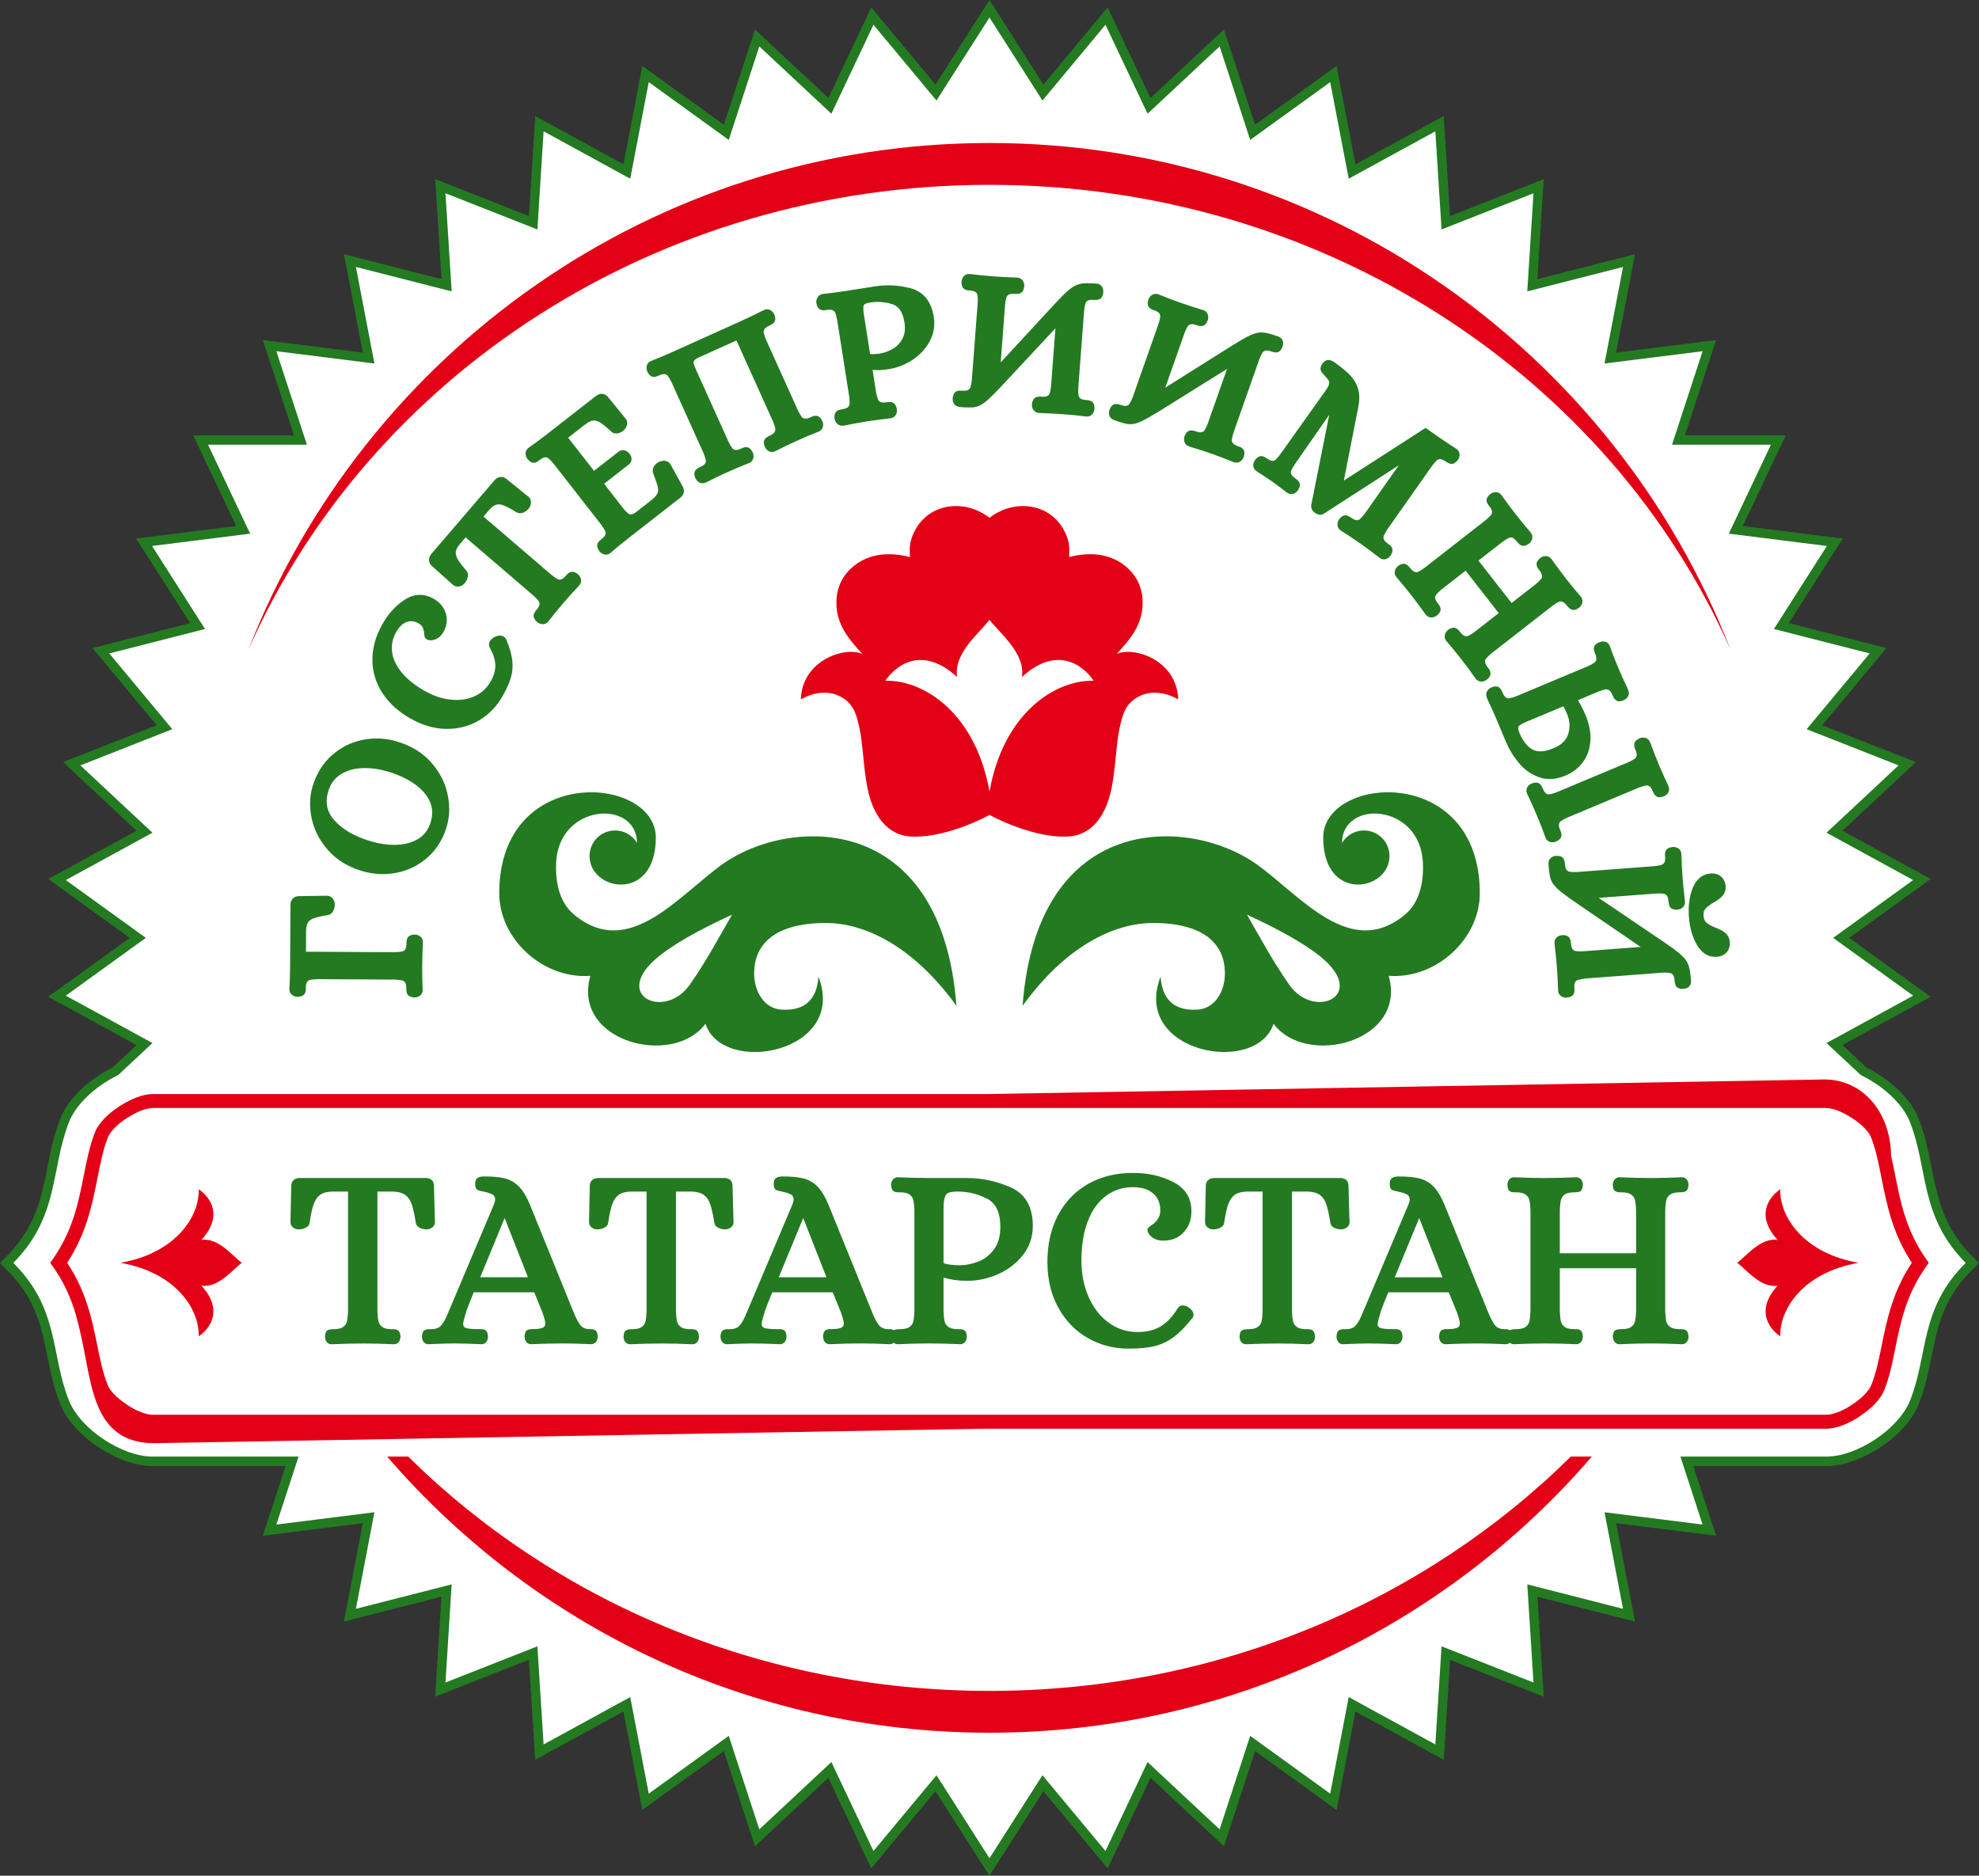 <?xml version="1.0" encoding="UTF-8" standalone="no"?>
<svg
   version="1.1"
   width="105.223"
   height="99.736"
   id="svg44"
   viewBox="0 0 105.223 99.736"
   sodipodi:docname="logo.svg"
   inkscape:version="1.3 (0e150ed6c4, 2023-07-21)"
   xmlns:inkscape="http://www.inkscape.org/namespaces/inkscape"
   xmlns:sodipodi="http://sodipodi.sourceforge.net/DTD/sodipodi-0.dtd"
   xmlns:xlink="http://www.w3.org/1999/xlink"
   xmlns="http://www.w3.org/2000/svg"
   xmlns:svg="http://www.w3.org/2000/svg">
  <rect x="0" y="0" width="105.223" height="99.736" fill="#333333" stroke="none"/>
  <sodipodi:namedview
     id="namedview46"
     pagecolor="#ffffff"
     bordercolor="#666666"
     borderopacity="1.0"
     inkscape:pageshadow="2"
     inkscape:pageopacity="0.0"
     inkscape:pagecheckerboard="0"
     showgrid="false"
     fit-margin-top="0"
     fit-margin-left="0"
     fit-margin-right="0"
     fit-margin-bottom="0"
     inkscape:zoom="4.3694559"
     inkscape:cx="105.16183"
     inkscape:cy="83.419997"
     inkscape:window-width="1920"
     inkscape:window-height="1080"
     inkscape:window-x="0"
     inkscape:window-y="0"
     inkscape:window-maximized="1"
     inkscape:current-layer="svg44"
     inkscape:showpageshadow="2"
     inkscape:deskcolor="#d1d1d1" />
  <defs
     id="defs15">
    <linearGradient
       id="grad1">
      <stop
         offset="0%"
         stop-color="#4c5814"
         stop-opacity="1"
         id="stop9" />
      <stop
         offset="100%"
         stop-color="#687a26"
         stop-opacity="1"
         id="stop11" />
    </linearGradient>
    <linearGradient
       xlink:href="#grad1"
       id="grad2"
       x1="199.848"
       y1="416.832"
       x2="199.848"
       y2="540.583"
       gradientTransform="matrix(1.137,0,0,0.879,-227.272,-366.536)"
       gradientUnits="userSpaceOnUse" />
  </defs>
  <path
     id="path19-7"
     style="fill:#ffffff;fill-opacity:1;fill-rule:evenodd;stroke:#237a21;stroke-opacity:1"
     d="m 52.611,0.93 -2.816,4.414 -3.352,-4.027 -2.238,4.729 -3.83,-3.578 -1.625,4.973 -4.254,-3.072 -0.984,5.135 -4.605,-2.52 -0.33,5.219 -4.889,-1.926 0.33,5.219 -5.092,-1.301 0.986,5.135 -5.217,-0.654 1.625,4.973 h -5.256 l 2.238,4.73 -5.217,0.654 2.818,4.414 -5.092,1.301 3.35,4.027 -4.887,1.924 3.832,3.58 -4.607,2.518 4.254,3.074 -4.254,3.072 4.607,2.518 -1.844,1.723 c -1.142,0.551 -2.203,1.496 -2.59,2.475 -0.989,2.499 -0.495,4.999 -2.967,7.498 2.472,2.444 1.978,4.888 2.967,7.332 0.612,1.512 2.816,2.965 4.447,2.965 h 7.754 l -1.18,3.611 5.217,-0.654 -0.986,5.135 5.092,-1.301 -0.33,5.219 4.889,-1.924 0.33,5.217 4.605,-2.52 0.984,5.137 4.254,-3.074 1.625,4.973 3.83,-3.578 2.238,4.73 3.352,-4.029 2.816,4.414 2.816,-4.414 3.352,4.029 2.238,-4.73 3.832,3.578 1.625,-4.973 4.252,3.074 0.984,-5.137 4.607,2.52 0.33,-5.217 4.887,1.924 -0.33,-5.219 5.092,1.301 -0.984,-5.135 5.215,0.654 -1.18,-3.611 h 7.754 c 1.631,0 3.838,-1.453 4.449,-2.965 0.989,-2.444 0.493,-4.888 2.965,-7.332 -2.472,-2.499 -1.976,-4.999 -2.965,-7.498 -0.387,-0.978 -1.447,-1.923 -2.588,-2.475 l -1.846,-1.723 4.605,-2.518 -4.252,-3.072 4.252,-3.074 -4.605,-2.518 3.832,-3.58 -4.889,-1.924 3.352,-4.027 -5.092,-1.301 2.816,-4.414 -5.215,-0.654 2.238,-4.73 h -5.258 l 1.625,-4.973 -5.215,0.654 0.984,-5.135 -5.092,1.301 0.33,-5.219 -4.887,1.926 -0.33,-5.219 -4.607,2.52 -0.984,-5.135 -4.252,3.072 -1.625,-4.973 -3.832,3.578 -2.238,-4.729 -3.352,4.027 z" />
  <g
     id="g1"
     transform="translate(-17.754,-4.541)">
    <g
       id="Layer1000"
       transform="translate(-227.272,-366.536)">
      <path
         d="m 326.561,381.353 -0.33,5.218 5.092,-1.3 -0.985,5.135 5.215,-0.655 -1.625,4.972 h 5.257 l -2.238,4.73 5.215,0.655 -2.817,4.414 5.091,1.3 -3.351,4.028 4.888,1.925 -3.832,3.579 4.606,2.519 -4.253,3.073 4.253,3.073 -4.606,2.519 3.832,3.579 -4.888,1.925 3.351,4.028 -5.091,1.3 2.817,4.414 -5.215,0.655 2.238,4.731 h -5.257 l 1.625,4.972 -5.215,-0.655 0.985,5.135 -5.092,-1.3 0.33,5.218 -4.888,-1.925 -0.33,5.218 -4.606,-2.519 -0.985,5.135 -4.253,-3.073 -1.625,4.972 -3.832,-3.579 -2.238,4.73 -3.351,-4.028 -2.817,4.414 -2.817,-4.414 -3.351,4.028 -2.238,-4.73 -3.832,3.579 -1.625,-4.972 -4.253,3.073 -0.985,-5.135 -4.606,2.519 -0.33,-5.218 -4.888,1.925 0.33,-5.218 -5.092,1.3 0.985,-5.135 -5.215,0.655 1.625,-4.972 h -5.257 l 2.238,-4.731 -5.215,-0.655 2.817,-4.414 -5.091,-1.3 3.351,-4.028 -4.888,-1.925 3.832,-3.579 -4.606,-2.519 4.253,-3.073 -4.253,-3.073 4.606,-2.519 -3.832,-3.579 4.888,-1.925 -3.351,-4.028 5.091,-1.3 -2.817,-4.414 5.215,-0.655 -2.238,-4.73 h 5.257 l -1.625,-4.972 5.215,0.655 -0.985,-5.135 5.092,1.3 -0.33,-5.218 4.888,1.925 0.33,-5.218 4.606,2.519 0.985,-5.135 4.253,3.073 1.625,-4.972 3.832,3.579 2.238,-4.73 3.351,4.028 2.817,-4.414 2.817,4.414 3.351,-4.028 2.238,4.73 3.832,-3.579 1.625,4.972 4.253,-3.073 0.985,5.135 4.606,-2.519 0.33,5.218 z"
         style="fill:#ffffff;fill-rule:evenodd"
         id="path19" />
      <path
         d="m 253.148,427.766 h 23.401 42.846 22.732 c 1.631,0 3.849,1.449 4.449,2.966 0.989,2.499 0.494,4.999 2.966,7.498 -2.472,2.444 -1.977,4.888 -2.966,7.332 -0.612,1.512 -2.818,2.966 -4.449,2.966 h -22.732 -42.846 -23.401 c -1.631,0 -3.837,-1.454 -4.449,-2.966 -0.989,-2.444 -0.494,-4.888 -2.966,-7.332 2.472,-2.499 1.977,-4.999 2.966,-7.498 0.6,-1.517 2.818,-2.966 4.449,-2.966 z"
         style="fill:#ffffff;fill-rule:evenodd"
         id="path21" />
    </g>
    <path
       d="m 35.387,76.019 c -0.119,0 -0.21,-0.045 -0.272,-0.135 -0.054,-0.077 -0.081,-0.168 -0.081,-0.272 l 3e-4,-0.007 c 0.005,-0.076 0.016,-0.14 0.033,-0.19 0.022,-0.066 0.056,-0.113 0.101,-0.14 0.062,-0.037 0.167,-0.057 0.314,-0.057 0.239,0 0.413,-0.041 0.52,-0.121 0.054,-0.04 0.097,-0.085 0.13,-0.134 0.032,-0.048 0.055,-0.101 0.068,-0.158 0.015,-0.066 0.028,-0.144 0.037,-0.231 0.01,-0.088 0.017,-0.187 0.021,-0.296 v -6.38 h -0.831 v -3e-4 c -0.144,0.005 -0.272,0.022 -0.381,0.052 -0.106,0.029 -0.197,0.071 -0.27,0.124 -0.074,0.054 -0.14,0.122 -0.196,0.202 v 6e-4 c -0.058,0.083 -0.107,0.181 -0.147,0.29 -0.041,0.114 -0.08,0.256 -0.117,0.424 -0.036,0.168 -0.071,0.361 -0.102,0.581 -0.014,0.112 -0.09,0.2 -0.226,0.261 -0.114,0.052 -0.233,0.078 -0.357,0.078 -0.105,0 -0.202,-0.032 -0.288,-0.096 l -3e-4,-6e-4 c -0.047,-0.035 -0.084,-0.076 -0.108,-0.124 -0.025,-0.048 -0.038,-0.102 -0.038,-0.16 l 3e-4,-0.002 0.041,-1.916 h -3e-4 c 0,-0.141 0.043,-0.25 0.128,-0.325 l 3e-4,3e-4 c 0.081,-0.073 0.197,-0.109 0.347,-0.109 h 6.652 c 0.308,0 0.462,0.145 0.462,0.434 h -3e-4 l 0.054,1.915 3e-4,0.003 c 0,0.119 -0.052,0.215 -0.156,0.286 -0.044,0.031 -0.092,0.054 -0.14,0.07 -0.05,0.016 -0.1,0.024 -0.152,0.024 -0.125,0 -0.243,-0.026 -0.353,-0.079 -0.131,-0.062 -0.203,-0.15 -0.217,-0.261 h 3e-4 C 39.829,69.35 39.792,69.153 39.754,68.984 39.717,68.815 39.678,68.673 39.639,68.56 39.601,68.452 39.553,68.357 39.496,68.276 39.44,68.197 39.373,68.129 39.297,68.076 39.221,68.022 39.129,67.98 39.021,67.95 38.911,67.92 38.783,67.903 38.639,67.898 v 3e-4 h -0.817 v 6.38 c 0.004,0.109 0.011,0.208 0.021,0.296 0.01,0.088 0.022,0.165 0.037,0.231 0.013,0.057 0.036,0.11 0.068,0.158 0.033,0.048 0.076,0.093 0.13,0.134 0.107,0.081 0.281,0.121 0.52,0.121 h 0.082 c 0.106,0 0.189,0.024 0.249,0.071 l 3e-4,-3e-4 c 0.037,0.029 0.066,0.075 0.086,0.136 h 3e-4 c 0.015,0.047 0.025,0.108 0.03,0.179 l 3e-4,0.008 c 0,0.104 -0.027,0.195 -0.081,0.272 -0.031,0.045 -0.071,0.079 -0.118,0.102 -0.046,0.022 -0.097,0.033 -0.154,0.033 l -0.005,-2e-4 c -0.291,-0.014 -0.57,-0.024 -0.835,-0.031 -0.26,-0.007 -0.516,-0.01 -0.766,-0.01 -0.545,0 -1.111,0.014 -1.696,0.041 z m 5.155,0 c -0.119,0 -0.21,-0.045 -0.272,-0.135 -0.054,-0.077 -0.081,-0.168 -0.081,-0.272 l 3e-4,-0.007 c 0.005,-0.076 0.016,-0.14 0.033,-0.19 h 3e-4 c 0.022,-0.066 0.056,-0.113 0.101,-0.14 0.062,-0.037 0.136,-0.057 0.219,-0.057 h 0.122 c 0.24,0 0.414,-0.058 0.519,-0.175 0.118,-0.131 0.215,-0.281 0.287,-0.447 h 3e-4 l 0.156,-0.359 h -3e-4 l 2.379,-5.63 c 0.049,-0.122 0.074,-0.219 0.074,-0.287 0,-0.121 -0.046,-0.208 -0.136,-0.26 -0.058,-0.033 -0.128,-0.064 -0.208,-0.09 -0.081,-0.027 -0.178,-0.052 -0.29,-0.074 v -2e-4 c -0.17,-0.03 -0.28,-0.064 -0.329,-0.101 -0.065,-0.049 -0.098,-0.155 -0.098,-0.318 0,-0.149 0.047,-0.252 0.14,-0.31 h 8e-4 c 0.041,-0.025 0.091,-0.044 0.149,-0.055 0.053,-0.01 0.115,-0.016 0.186,-0.016 0.227,0 0.434,0.009 0.62,0.026 0.187,0.018 0.35,0.044 0.488,0.079 0.286,0.073 0.537,0.219 0.751,0.438 0.105,0.108 0.207,0.244 0.304,0.406 0.095,0.159 0.187,0.346 0.276,0.56 l 6e-4,3e-4 2.285,5.631 3e-4,0.001 c 0.066,0.167 0.132,0.315 0.196,0.442 0.063,0.124 0.125,0.227 0.185,0.308 0.052,0.071 0.119,0.126 0.198,0.164 0.081,0.038 0.177,0.06 0.287,0.064 h 0.082 c 0.117,0 0.205,0.025 0.261,0.075 0.034,0.03 0.06,0.075 0.077,0.135 0.013,0.046 0.023,0.106 0.028,0.176 l 3e-4,0.008 c 0,0.104 -0.027,0.195 -0.081,0.272 -0.062,0.09 -0.153,0.135 -0.272,0.135 l -0.005,-2e-4 c -0.291,-0.014 -0.561,-0.024 -0.807,-0.031 -0.242,-0.007 -0.47,-0.01 -0.684,-0.01 -0.545,0 -1.106,0.014 -1.682,0.041 l -0.005,2e-4 c -0.119,0 -0.21,-0.045 -0.272,-0.135 -0.054,-0.077 -0.081,-0.168 -0.081,-0.272 l 3e-4,-0.008 c 0.005,-0.07 0.014,-0.13 0.028,-0.176 0.017,-0.06 0.043,-0.105 0.077,-0.135 0.056,-0.049 0.144,-0.075 0.261,-0.075 0.293,0 0.495,-0.026 0.608,-0.078 0.085,-0.039 0.128,-0.114 0.128,-0.222 0,-0.105 -0.052,-0.307 -0.157,-0.603 h 3e-4 l -0.433,-1.057 h -3.215 l -0.24,0.598 h 3e-4 c -0.065,0.164 -0.105,0.267 -0.119,0.309 -0.028,0.079 -0.041,0.112 -0.041,0.114 v 0.017 l -0.005,0.016 c -0.055,0.173 -0.095,0.312 -0.121,0.418 -0.025,0.102 -0.037,0.174 -0.037,0.216 0,0.104 0.045,0.173 0.133,0.205 0.06,0.022 0.149,0.039 0.269,0.05 0.123,0.012 0.28,0.018 0.469,0.018 h 0.082 c 0.117,0 0.205,0.025 0.261,0.075 0.034,0.03 0.06,0.075 0.077,0.135 0.013,0.046 0.023,0.106 0.028,0.176 l 2e-4,0.008 c 0,0.104 -0.027,0.195 -0.081,0.272 -0.062,0.09 -0.153,0.135 -0.272,0.135 l -0.004,-2e-4 c -0.291,-0.014 -0.56,-0.024 -0.804,-0.031 -0.24,-0.007 -0.465,-0.01 -0.674,-0.01 -0.291,0 -0.73,0.014 -1.315,0.041 z m 2.745,-3.562 h 2.537 l -1.238,-3.15 z m 7.973,3.562 c -0.119,0 -0.21,-0.045 -0.272,-0.135 -0.054,-0.077 -0.081,-0.168 -0.081,-0.272 l 3e-4,-0.007 c 0.005,-0.076 0.016,-0.14 0.033,-0.19 0.022,-0.066 0.056,-0.113 0.101,-0.14 0.062,-0.037 0.167,-0.057 0.314,-0.057 0.239,0 0.413,-0.041 0.52,-0.121 0.054,-0.04 0.097,-0.085 0.13,-0.134 0.032,-0.048 0.055,-0.101 0.068,-0.158 0.015,-0.066 0.028,-0.144 0.037,-0.231 0.01,-0.088 0.017,-0.187 0.021,-0.296 V 67.898 H 51.302 v -3e-4 c -0.144,0.005 -0.272,0.022 -0.381,0.052 -0.106,0.029 -0.197,0.071 -0.27,0.124 -0.074,0.054 -0.14,0.122 -0.196,0.202 v 6e-4 c -0.058,0.083 -0.107,0.181 -0.147,0.29 -0.041,0.114 -0.08,0.256 -0.117,0.424 -0.036,0.168 -0.07,0.361 -0.102,0.581 -0.014,0.112 -0.09,0.2 -0.226,0.261 -0.114,0.052 -0.233,0.078 -0.357,0.078 -0.105,0 -0.202,-0.032 -0.288,-0.096 l -3e-4,-6e-4 c -0.047,-0.035 -0.084,-0.076 -0.108,-0.124 -0.025,-0.048 -0.038,-0.102 -0.038,-0.16 l 3e-4,-0.002 0.041,-1.916 h -2e-4 c 0,-0.141 0.043,-0.25 0.128,-0.325 l 3e-4,3e-4 c 0.081,-0.073 0.197,-0.109 0.347,-0.109 h 6.652 c 0.308,0 0.462,0.145 0.462,0.434 h -3e-4 l 0.054,1.915 2e-4,0.003 c 0,0.119 -0.052,0.215 -0.156,0.286 -0.044,0.031 -0.091,0.054 -0.14,0.07 -0.05,0.016 -0.1,0.024 -0.152,0.024 -0.125,0 -0.243,-0.026 -0.353,-0.079 -0.131,-0.062 -0.203,-0.15 -0.217,-0.261 h 3e-4 C 55.703,69.35 55.665,69.153 55.628,68.984 55.59,68.815 55.551,68.673 55.512,68.56 c -0.037,-0.108 -0.085,-0.203 -0.143,-0.284 -0.056,-0.079 -0.123,-0.147 -0.199,-0.201 -0.076,-0.054 -0.168,-0.096 -0.276,-0.125 -0.11,-0.03 -0.238,-0.048 -0.383,-0.052 v 3e-4 h -0.817 v 6.38 c 0.004,0.109 0.011,0.208 0.021,0.296 0.01,0.088 0.022,0.165 0.037,0.231 0.013,0.057 0.036,0.11 0.068,0.158 0.033,0.048 0.076,0.093 0.13,0.134 0.107,0.081 0.281,0.121 0.52,0.121 h 0.082 c 0.106,0 0.189,0.024 0.249,0.071 l 3e-4,-3e-4 c 0.037,0.029 0.066,0.075 0.086,0.136 h 2e-4 c 0.015,0.047 0.025,0.108 0.03,0.179 l 3e-4,0.008 c 0,0.104 -0.027,0.195 -0.081,0.272 -0.031,0.045 -0.071,0.079 -0.118,0.102 -0.046,0.022 -0.097,0.033 -0.154,0.033 l -0.005,-2e-4 c -0.291,-0.014 -0.57,-0.024 -0.835,-0.031 -0.26,-0.007 -0.516,-0.01 -0.766,-0.01 -0.545,0 -1.111,0.014 -1.696,0.041 z m 5.155,0 c -0.119,0 -0.21,-0.045 -0.272,-0.135 -0.054,-0.077 -0.081,-0.168 -0.081,-0.272 l 3e-4,-0.007 c 0.005,-0.076 0.016,-0.14 0.033,-0.19 h 3e-4 c 0.022,-0.066 0.056,-0.113 0.101,-0.14 0.062,-0.037 0.136,-0.057 0.218,-0.057 h 0.122 c 0.24,0 0.414,-0.058 0.519,-0.175 0.118,-0.131 0.215,-0.281 0.287,-0.447 h 3e-4 l 0.156,-0.359 h -3e-4 l 2.379,-5.63 c 0.049,-0.122 0.074,-0.219 0.074,-0.287 0,-0.121 -0.046,-0.208 -0.136,-0.26 C 59.76,68.028 59.69,67.997 59.61,67.971 59.529,67.944 59.432,67.919 59.32,67.896 v -2e-4 c -0.17,-0.03 -0.28,-0.064 -0.329,-0.101 -0.065,-0.049 -0.098,-0.155 -0.098,-0.318 0,-0.149 0.047,-0.252 0.14,-0.31 h 8e-4 c 0.041,-0.025 0.091,-0.044 0.149,-0.055 0.053,-0.01 0.115,-0.016 0.186,-0.016 0.227,0 0.434,0.009 0.62,0.026 0.187,0.018 0.35,0.044 0.487,0.079 0.286,0.073 0.537,0.219 0.751,0.438 0.105,0.108 0.207,0.244 0.304,0.406 0.095,0.159 0.187,0.346 0.276,0.56 l 5e-4,3e-4 2.285,5.631 3e-4,0.001 c 0.066,0.167 0.132,0.315 0.196,0.442 0.063,0.124 0.125,0.227 0.185,0.308 0.052,0.071 0.119,0.126 0.198,0.164 0.081,0.038 0.177,0.06 0.286,0.064 h 0.082 c 0.102,0 0.181,0.019 0.237,0.057 l 0.003,-0.002 c 0.066,-0.036 0.172,-0.054 0.317,-0.054 0.239,0 0.413,-0.041 0.52,-0.121 0.105,-0.079 0.172,-0.177 0.198,-0.291 0.015,-0.066 0.028,-0.144 0.037,-0.231 0.01,-0.088 0.017,-0.187 0.021,-0.296 v -5.4 h 2e-4 c -0.009,-0.218 -0.029,-0.394 -0.059,-0.527 -0.013,-0.056 -0.035,-0.109 -0.068,-0.157 v -6e-4 C 66.215,68.145 66.171,68.1 66.118,68.06 66.066,68.021 65.998,67.991 65.916,67.971 65.828,67.95 65.721,67.939 65.597,67.939 h -0.082 c -0.116,0 -0.204,-0.024 -0.264,-0.07 -0.066,-0.051 -0.105,-0.157 -0.116,-0.316 l -3e-4,-0.008 c 0,-0.106 0.031,-0.198 0.091,-0.277 0.033,-0.042 0.072,-0.075 0.116,-0.097 0.045,-0.022 0.094,-0.033 0.146,-0.033 l 0.005,2e-4 c 0.296,0.014 0.579,0.024 0.848,0.03 0.264,0.007 0.525,0.01 0.78,0.01 h 2.04 c 0.804,0 1.582,0.167 2.335,0.499 0.391,0.173 0.685,0.433 0.882,0.78 v 6e-4 c 0.194,0.343 0.291,0.77 0.291,1.277 0,0.283 -0.043,0.552 -0.128,0.806 -0.085,0.254 -0.213,0.492 -0.384,0.715 -0.168,0.22 -0.363,0.416 -0.582,0.587 -0.219,0.171 -0.464,0.318 -0.731,0.439 -0.267,0.121 -0.541,0.212 -0.819,0.272 -0.279,0.061 -0.562,0.091 -0.851,0.091 -0.466,0 -0.884,-0.058 -1.252,-0.175 v 1.808 c 0.004,0.108 0.011,0.207 0.021,0.295 0.01,0.088 0.022,0.166 0.037,0.232 0.026,0.114 0.092,0.212 0.198,0.291 0.107,0.081 0.281,0.121 0.52,0.121 h 0.081 c 0.115,0 0.203,0.024 0.264,0.07 0.037,0.029 0.066,0.075 0.086,0.136 h 3e-4 c 0.015,0.047 0.025,0.108 0.03,0.179 l 3e-4,0.008 c 0,0.104 -0.027,0.195 -0.081,0.272 -0.062,0.09 -0.153,0.135 -0.272,0.135 l -0.005,-2e-4 c -0.291,-0.014 -0.578,-0.024 -0.858,-0.031 -0.275,-0.007 -0.554,-0.01 -0.837,-0.01 -0.49,0 -1.029,0.014 -1.614,0.041 l -0.005,2e-4 c -0.083,0 -0.154,-0.026 -0.213,-0.078 -0.058,0.052 -0.132,0.078 -0.222,0.078 l -0.005,-2e-4 c -0.291,-0.014 -0.562,-0.024 -0.807,-0.031 -0.242,-0.007 -0.47,-0.01 -0.684,-0.01 -0.545,0 -1.106,0.014 -1.682,0.041 l -0.005,2e-4 c -0.119,0 -0.21,-0.045 -0.272,-0.135 -0.053,-0.077 -0.081,-0.168 -0.081,-0.272 l 3e-4,-0.008 c 0.005,-0.07 0.015,-0.13 0.028,-0.176 0.017,-0.06 0.043,-0.105 0.077,-0.135 0.056,-0.049 0.144,-0.075 0.261,-0.075 0.293,0 0.495,-0.026 0.608,-0.078 0.085,-0.039 0.128,-0.114 0.128,-0.222 0,-0.105 -0.052,-0.307 -0.157,-0.603 h 3e-4 l -0.433,-1.057 h -3.215 l -0.239,0.598 h 3e-4 c -0.065,0.164 -0.105,0.267 -0.119,0.309 -0.028,0.079 -0.041,0.112 -0.041,0.114 v 0.017 l -0.005,0.016 c -0.055,0.173 -0.095,0.312 -0.121,0.418 -0.025,0.102 -0.037,0.174 -0.037,0.216 0,0.104 0.045,0.173 0.133,0.205 0.059,0.022 0.149,0.039 0.269,0.05 0.123,0.012 0.28,0.018 0.469,0.018 h 0.082 c 0.117,0 0.205,0.025 0.261,0.075 0.034,0.03 0.06,0.075 0.077,0.135 0.013,0.046 0.023,0.106 0.028,0.176 l 3e-4,0.008 c 0,0.104 -0.027,0.195 -0.081,0.272 -0.062,0.09 -0.153,0.135 -0.272,0.135 l -0.005,-2e-4 c -0.291,-0.014 -0.56,-0.024 -0.804,-0.031 -0.24,-0.007 -0.465,-0.01 -0.674,-0.01 -0.291,0 -0.73,0.014 -1.315,0.041 z m 2.745,-3.562 h 2.537 L 60.461,69.306 Z m 9.619,-0.639 c 0.157,0 0.316,-0.016 0.478,-0.047 0.163,-0.032 0.329,-0.079 0.497,-0.143 0.165,-0.062 0.318,-0.147 0.457,-0.253 0.141,-0.108 0.27,-0.239 0.386,-0.391 v -6e-4 c 0.114,-0.15 0.2,-0.325 0.258,-0.524 0.058,-0.201 0.087,-0.429 0.087,-0.682 0,-0.383 -0.06,-0.7 -0.179,-0.95 -0.117,-0.243 -0.291,-0.426 -0.523,-0.546 -0.246,-0.127 -0.501,-0.223 -0.761,-0.287 -0.261,-0.063 -0.53,-0.095 -0.808,-0.095 -0.222,0 -0.385,0.022 -0.489,0.066 -0.088,0.037 -0.152,0.114 -0.191,0.228 -0.022,0.065 -0.039,0.151 -0.051,0.255 -0.012,0.108 -0.018,0.238 -0.018,0.39 v 2.866 c 0.088,0.033 0.193,0.059 0.313,0.077 0.153,0.024 0.335,0.036 0.545,0.036 z m 8.978,4.433 c -0.789,0 -1.513,-0.189 -2.169,-0.566 -0.329,-0.189 -0.624,-0.418 -0.884,-0.686 -0.261,-0.269 -0.488,-0.578 -0.68,-0.926 h 3e-4 c -0.386,-0.697 -0.579,-1.508 -0.579,-2.432 0,-0.933 0.186,-1.758 0.556,-2.471 h 3e-4 c 0.186,-0.357 0.412,-0.676 0.677,-0.954 0.265,-0.278 0.571,-0.517 0.916,-0.715 v -3e-4 c 0.344,-0.197 0.717,-0.346 1.119,-0.445 0.401,-0.098 0.831,-0.148 1.287,-0.148 0.397,0 0.774,0.04 1.129,0.12 0.355,0.08 0.69,0.201 1.002,0.361 0.321,0.165 0.563,0.378 0.725,0.635 0.163,0.259 0.245,0.562 0.245,0.909 h -2e-4 c 0.004,0.216 -0.026,0.417 -0.091,0.602 -0.066,0.186 -0.168,0.357 -0.304,0.51 -0.138,0.155 -0.299,0.271 -0.484,0.349 -0.183,0.077 -0.39,0.116 -0.616,0.116 -0.181,0 -0.336,-0.034 -0.465,-0.101 -0.13,-0.068 -0.227,-0.15 -0.292,-0.247 -0.031,-0.047 -0.055,-0.092 -0.069,-0.132 h -5e-4 C 78.764,69.98 78.759,69.933 78.767,69.891 l 0.001,2e-4 c 0.016,-0.055 0.096,-0.129 0.237,-0.22 0.114,-0.073 0.218,-0.177 0.31,-0.311 0.043,-0.062 0.076,-0.133 0.097,-0.209 0.022,-0.078 0.033,-0.165 0.033,-0.26 0,-0.376 -0.126,-0.673 -0.378,-0.891 -0.127,-0.11 -0.28,-0.194 -0.456,-0.249 -0.181,-0.057 -0.389,-0.085 -0.623,-0.085 -0.53,0 -1.001,0.15 -1.413,0.449 -0.206,0.149 -0.39,0.335 -0.551,0.554 -0.163,0.222 -0.303,0.48 -0.419,0.772 -0.117,0.293 -0.205,0.617 -0.264,0.969 -0.059,0.353 -0.088,0.735 -0.088,1.147 0,0.355 0.032,0.695 0.095,1.018 0.063,0.323 0.158,0.63 0.283,0.918 0.125,0.288 0.277,0.547 0.454,0.776 0.176,0.228 0.379,0.427 0.606,0.595 0.226,0.167 0.469,0.293 0.727,0.377 0.259,0.084 0.535,0.126 0.828,0.126 0.237,0 0.457,-0.025 0.657,-0.073 0.198,-0.048 0.381,-0.121 0.547,-0.218 0.166,-0.097 0.325,-0.225 0.475,-0.381 0.152,-0.158 0.296,-0.348 0.433,-0.569 0.031,-0.054 0.07,-0.097 0.115,-0.126 0.049,-0.032 0.105,-0.048 0.167,-0.048 0.092,0 0.193,0.033 0.3,0.097 l 0.006,0.004 c 0.176,0.121 0.265,0.251 0.265,0.388 0,0.083 -0.028,0.152 -0.083,0.209 -0.173,0.218 -0.342,0.411 -0.504,0.576 -0.166,0.168 -0.328,0.31 -0.484,0.424 l 3e-4,3e-4 c -0.157,0.115 -0.322,0.212 -0.493,0.291 -0.172,0.079 -0.35,0.14 -0.533,0.183 -0.179,0.041 -0.384,0.073 -0.613,0.094 -0.228,0.021 -0.476,0.031 -0.744,0.031 z m 6.257,-0.231 c -0.119,0 -0.21,-0.045 -0.272,-0.135 -0.054,-0.077 -0.081,-0.168 -0.081,-0.272 l 3e-4,-0.007 c 0.005,-0.076 0.016,-0.14 0.033,-0.19 0.022,-0.066 0.056,-0.113 0.101,-0.14 0.062,-0.037 0.167,-0.057 0.314,-0.057 0.239,0 0.413,-0.041 0.52,-0.121 0.054,-0.04 0.097,-0.085 0.13,-0.134 0.032,-0.048 0.055,-0.101 0.068,-0.158 0.015,-0.066 0.028,-0.144 0.037,-0.231 0.01,-0.088 0.017,-0.187 0.021,-0.296 v -6.38 h -0.831 v -3e-4 c -0.144,0.005 -0.272,0.022 -0.381,0.052 -0.106,0.029 -0.197,0.071 -0.27,0.124 -0.074,0.054 -0.14,0.122 -0.196,0.202 v 6e-4 c -0.058,0.083 -0.107,0.181 -0.147,0.29 -0.041,0.114 -0.08,0.256 -0.117,0.424 -0.036,0.168 -0.071,0.361 -0.102,0.581 -0.014,0.112 -0.09,0.2 -0.226,0.261 -0.114,0.052 -0.233,0.078 -0.357,0.078 -0.105,0 -0.202,-0.032 -0.288,-0.096 l -3e-4,-6e-4 c -0.047,-0.035 -0.084,-0.076 -0.108,-0.124 -0.025,-0.048 -0.038,-0.102 -0.038,-0.16 l 3e-4,-0.002 0.041,-1.916 h -3e-4 c 0,-0.141 0.043,-0.25 0.128,-0.325 l 3e-4,3e-4 c 0.081,-0.073 0.197,-0.109 0.347,-0.109 h 6.652 c 0.308,0 0.462,0.145 0.462,0.434 h -3e-4 l 0.054,1.915 3e-4,0.003 c 0,0.119 -0.052,0.215 -0.156,0.286 -0.044,0.031 -0.092,0.054 -0.14,0.07 -0.05,0.016 -0.1,0.024 -0.152,0.024 -0.125,0 -0.243,-0.026 -0.353,-0.079 -0.131,-0.062 -0.203,-0.15 -0.217,-0.261 h 3e-4 C 88.456,69.35 88.419,69.153 88.382,68.984 88.344,68.815 88.305,68.673 88.266,68.56 c -0.037,-0.108 -0.085,-0.203 -0.143,-0.284 -0.056,-0.079 -0.123,-0.147 -0.199,-0.201 -0.076,-0.054 -0.168,-0.096 -0.276,-0.125 -0.11,-0.03 -0.238,-0.048 -0.383,-0.052 v 3e-4 h -0.817 v 6.38 c 0.004,0.109 0.011,0.208 0.021,0.296 0.01,0.088 0.022,0.165 0.037,0.231 0.013,0.057 0.036,0.11 0.068,0.158 0.033,0.048 0.076,0.093 0.13,0.134 0.107,0.081 0.281,0.121 0.52,0.121 h 0.082 c 0.106,0 0.189,0.024 0.249,0.071 l 3e-4,-3e-4 c 0.037,0.029 0.066,0.075 0.086,0.136 h 3e-4 c 0.015,0.047 0.025,0.108 0.03,0.179 l 3e-4,0.008 c 0,0.104 -0.027,0.195 -0.081,0.272 -0.031,0.045 -0.071,0.079 -0.118,0.102 -0.046,0.022 -0.097,0.033 -0.154,0.033 l -0.005,-2e-4 c -0.291,-0.014 -0.57,-0.024 -0.835,-0.031 -0.26,-0.007 -0.516,-0.01 -0.766,-0.01 -0.545,0 -1.111,0.014 -1.696,0.041 z m 5.155,0 c -0.119,0 -0.21,-0.045 -0.272,-0.135 -0.054,-0.077 -0.081,-0.168 -0.081,-0.272 l 3e-4,-0.007 c 0.005,-0.076 0.016,-0.14 0.033,-0.19 h 3e-4 c 0.022,-0.066 0.056,-0.113 0.101,-0.14 0.062,-0.037 0.136,-0.057 0.219,-0.057 h 0.122 c 0.24,0 0.414,-0.058 0.519,-0.175 0.118,-0.131 0.215,-0.281 0.287,-0.447 h 3e-4 l 0.156,-0.359 h -3e-4 l 2.379,-5.63 c 0.049,-0.122 0.074,-0.219 0.074,-0.287 0,-0.121 -0.046,-0.208 -0.136,-0.26 -0.058,-0.033 -0.128,-0.064 -0.208,-0.09 -0.081,-0.027 -0.178,-0.052 -0.29,-0.074 v -2e-4 c -0.17,-0.03 -0.28,-0.064 -0.329,-0.101 -0.065,-0.049 -0.098,-0.155 -0.098,-0.318 0,-0.149 0.047,-0.252 0.14,-0.31 h 8e-4 c 0.041,-0.025 0.091,-0.044 0.149,-0.055 0.053,-0.01 0.115,-0.016 0.186,-0.016 0.227,0 0.434,0.009 0.62,0.026 0.187,0.018 0.35,0.044 0.488,0.079 0.286,0.073 0.537,0.219 0.751,0.438 0.105,0.108 0.207,0.244 0.304,0.406 0.095,0.159 0.187,0.346 0.276,0.56 l 6e-4,3e-4 2.285,5.631 3e-4,0.001 c 0.066,0.167 0.132,0.315 0.196,0.442 0.063,0.124 0.125,0.227 0.185,0.308 0.052,0.071 0.119,0.126 0.198,0.164 0.081,0.038 0.177,0.06 0.287,0.064 h 0.082 c 0.104,0 0.184,0.02 0.241,0.058 l 0.003,-0.002 c 0.062,-0.037 0.167,-0.057 0.314,-0.057 0.239,0 0.413,-0.041 0.52,-0.121 0.105,-0.079 0.172,-0.177 0.198,-0.291 0.015,-0.066 0.028,-0.144 0.037,-0.231 0.01,-0.088 0.017,-0.187 0.021,-0.296 v -5.4 h 3e-4 c -0.009,-0.218 -0.029,-0.394 -0.059,-0.527 -0.012,-0.056 -0.035,-0.109 -0.068,-0.157 v -6e-4 C 98.969,68.145 98.925,68.1 98.871,68.06 98.82,68.021 98.752,67.991 98.67,67.971 98.582,67.95 98.475,67.939 98.351,67.939 h -0.082 c -0.117,0 -0.205,-0.025 -0.261,-0.074 -0.058,-0.051 -0.094,-0.156 -0.105,-0.311 l -3e-4,-0.008 c 0,-0.104 0.027,-0.195 0.081,-0.272 0.031,-0.045 0.071,-0.08 0.119,-0.102 0.045,-0.022 0.097,-0.033 0.153,-0.033 l 0.004,2e-4 c 0.296,0.014 0.577,0.024 0.841,0.03 0.26,0.007 0.513,0.01 0.759,0.01 0.278,0 0.556,-0.003 0.831,-0.01 0.28,-0.007 0.57,-0.017 0.865,-0.03 l 0.005,-2e-4 c 0.056,0 0.108,0.011 0.153,0.033 0.048,0.023 0.088,0.057 0.119,0.102 0.053,0.077 0.081,0.168 0.081,0.272 l -3e-4,0.007 c -0.011,0.173 -0.056,0.284 -0.134,0.33 -0.034,0.02 -0.081,0.036 -0.138,0.044 -0.05,0.008 -0.109,0.012 -0.176,0.012 -0.239,0 -0.413,0.041 -0.52,0.121 -0.054,0.04 -0.097,0.085 -0.13,0.134 v 6e-4 c -0.032,0.048 -0.055,0.101 -0.068,0.157 -0.015,0.066 -0.028,0.144 -0.037,0.231 v 6e-4 c -0.01,0.088 -0.017,0.187 -0.021,0.296 v 2.3 h 4.055 v -2.3 h 3e-4 c -0.009,-0.218 -0.029,-0.394 -0.059,-0.527 -0.012,-0.056 -0.035,-0.109 -0.068,-0.157 v -6e-4 c -0.033,-0.049 -0.076,-0.093 -0.13,-0.134 -0.052,-0.039 -0.12,-0.069 -0.202,-0.089 -0.088,-0.021 -0.194,-0.032 -0.318,-0.032 h -0.082 c -0.116,0 -0.204,-0.024 -0.264,-0.07 -0.066,-0.051 -0.105,-0.157 -0.116,-0.316 l -3e-4,-0.008 c 0,-0.106 0.031,-0.198 0.091,-0.277 0.033,-0.042 0.072,-0.075 0.116,-0.097 0.045,-0.022 0.094,-0.033 0.146,-0.033 l 0.005,2e-4 c 0.296,0.014 0.586,0.024 0.867,0.03 0.275,0.007 0.551,0.01 0.829,0.01 0.255,0 0.514,-0.003 0.776,-0.01 0.267,-0.007 0.547,-0.017 0.838,-0.03 l 0.005,-2e-4 c 0.056,0 0.108,0.011 0.153,0.033 0.048,0.023 0.088,0.057 0.119,0.102 0.053,0.077 0.081,0.168 0.081,0.272 l -3e-4,0.007 c -0.012,0.175 -0.06,0.286 -0.145,0.332 -0.066,0.036 -0.168,0.054 -0.303,0.054 -0.239,0 -0.416,0.041 -0.528,0.122 -0.056,0.04 -0.101,0.085 -0.134,0.134 v 3e-4 c -0.033,0.047 -0.056,0.1 -0.069,0.156 -0.03,0.133 -0.05,0.31 -0.059,0.527 h 3e-4 v 5.4 c 0.004,0.109 0.011,0.208 0.021,0.296 0.01,0.088 0.022,0.165 0.037,0.231 0.025,0.114 0.093,0.211 0.203,0.29 0.054,0.039 0.124,0.069 0.209,0.09 0.089,0.021 0.196,0.032 0.32,0.032 h 0.082 c 0.106,0 0.19,0.024 0.25,0.07 0.037,0.029 0.066,0.075 0.086,0.136 h 3e-4 c 0.015,0.047 0.025,0.108 0.03,0.179 l 3e-4,0.008 c 0,0.104 -0.027,0.195 -0.081,0.272 -0.062,0.09 -0.153,0.135 -0.272,0.135 l -0.005,-2e-4 c -0.291,-0.014 -0.572,-0.024 -0.841,-0.031 -0.264,-0.007 -0.527,-0.01 -0.786,-0.01 -0.535,0 -1.097,0.014 -1.682,0.041 l -0.005,2e-4 c -0.108,0 -0.196,-0.044 -0.262,-0.131 -0.06,-0.078 -0.091,-0.171 -0.091,-0.277 l 3e-4,-0.007 c 0.005,-0.077 0.017,-0.142 0.035,-0.193 0.024,-0.066 0.061,-0.113 0.109,-0.139 0.066,-0.036 0.172,-0.054 0.317,-0.054 0.239,0 0.413,-0.041 0.52,-0.121 0.105,-0.079 0.172,-0.177 0.198,-0.291 0.015,-0.066 0.028,-0.144 0.037,-0.231 0.01,-0.088 0.017,-0.187 0.021,-0.296 v -2.3 h -4.055 v 2.3 c 0.004,0.109 0.011,0.208 0.021,0.296 v 6e-4 c 0.009,0.087 0.022,0.164 0.037,0.231 0.026,0.114 0.092,0.212 0.198,0.291 0.107,0.081 0.281,0.121 0.52,0.121 h 0.081 c 0.117,0 0.205,0.025 0.261,0.075 0.034,0.03 0.06,0.075 0.077,0.135 0.013,0.046 0.023,0.106 0.028,0.176 l 3e-4,0.008 c 0,0.104 -0.027,0.195 -0.081,0.272 -0.062,0.09 -0.153,0.135 -0.272,0.135 l -0.005,-2e-4 c -0.291,-0.014 -0.577,-0.024 -0.855,-0.031 -0.273,-0.007 -0.549,-0.01 -0.827,-0.01 -0.49,0 -1.029,0.014 -1.614,0.041 l -0.004,2e-4 c -0.092,0 -0.166,-0.027 -0.225,-0.08 -0.058,0.053 -0.133,0.08 -0.225,0.08 l -0.005,-2e-4 c -0.291,-0.014 -0.561,-0.024 -0.807,-0.031 -0.242,-0.007 -0.47,-0.01 -0.684,-0.01 -0.545,0 -1.106,0.014 -1.682,0.041 l -0.004,2e-4 c -0.119,0 -0.21,-0.045 -0.272,-0.135 -0.054,-0.077 -0.081,-0.168 -0.081,-0.272 l 3e-4,-0.008 c 0.005,-0.07 0.014,-0.13 0.028,-0.176 0.017,-0.06 0.043,-0.105 0.077,-0.135 0.056,-0.049 0.144,-0.075 0.261,-0.075 0.293,0 0.495,-0.026 0.608,-0.078 0.085,-0.039 0.128,-0.114 0.128,-0.222 0,-0.105 -0.052,-0.307 -0.157,-0.603 h 3e-4 l -0.433,-1.057 h -3.215 l -0.24,0.598 h 3e-4 c -0.065,0.164 -0.105,0.267 -0.119,0.309 -0.028,0.079 -0.041,0.112 -0.041,0.114 v 0.017 l -0.005,0.016 c -0.055,0.173 -0.095,0.312 -0.121,0.418 -0.025,0.102 -0.037,0.174 -0.037,0.216 0,0.104 0.045,0.173 0.133,0.205 0.06,0.022 0.149,0.039 0.269,0.05 0.123,0.012 0.28,0.018 0.469,0.018 h 0.082 c 0.117,0 0.205,0.025 0.261,0.075 0.034,0.03 0.06,0.075 0.077,0.135 0.013,0.046 0.023,0.106 0.028,0.176 l 2e-4,0.008 c 0,0.104 -0.027,0.195 -0.081,0.272 -0.062,0.09 -0.153,0.135 -0.272,0.135 l -0.005,-2e-4 c -0.291,-0.014 -0.56,-0.024 -0.804,-0.031 -0.24,-0.007 -0.465,-0.01 -0.674,-0.01 -0.291,0 -0.73,0.014 -1.315,0.041 z m 2.745,-3.562 h 2.537 l -1.238,-3.15 z"
       style="fill:#237a21;fill-rule:evenodd"
       id="path24" />
    <path
       d="m 21.325,71.687 c 0.489,0.735 0.814,1.457 1.051,2.172 0.257,0.775 0.411,1.532 0.564,2.289 0.07,0.345 0.14,0.69 0.232,1.059 0.085,0.339 0.185,0.673 0.314,0.992 0.06,0.148 0.177,0.31 0.335,0.475 l -8e-4,8e-4 c 0.176,0.184 0.406,0.371 0.666,0.544 l 0.024,0.016 0.011,0.011 c 0.247,0.162 0.502,0.296 0.745,0.388 h 0.001 c 0.224,0.085 0.432,0.133 0.608,0.133 h 23.401 42.846 22.732 c 0.175,0 0.384,-0.048 0.608,-0.133 h 0.001 c 0.243,-0.092 0.498,-0.226 0.745,-0.388 l 0.012,-0.011 0.024,-0.016 c 0.26,-0.173 0.489,-0.359 0.666,-0.544 l -8e-4,-8e-4 c 0.158,-0.165 0.275,-0.328 0.335,-0.475 0.129,-0.319 0.229,-0.653 0.314,-0.992 0.092,-0.369 0.162,-0.714 0.232,-1.059 0.153,-0.757 0.306,-1.514 0.564,-2.289 0.238,-0.715 0.562,-1.437 1.051,-2.172 -0.493,-0.751 -0.82,-1.491 -1.059,-2.225 -0.259,-0.794 -0.412,-1.567 -0.565,-2.34 -0.074,-0.377 -0.149,-0.754 -0.232,-1.094 -0.084,-0.345 -0.184,-0.685 -0.314,-1.014 -0.058,-0.147 -0.173,-0.307 -0.326,-0.469 -0.156,-0.164 -0.348,-0.326 -0.561,-0.475 h -0.006 l -0.093,-0.062 c -0.261,-0.174 -0.531,-0.318 -0.786,-0.416 -0.226,-0.087 -0.436,-0.136 -0.609,-0.136 H 92.122 49.276 25.875 c -0.173,0 -0.383,0.049 -0.609,0.136 -0.255,0.098 -0.525,0.241 -0.786,0.416 l -0.093,0.062 h -0.006 c -0.213,0.15 -0.405,0.311 -0.561,0.475 -0.153,0.162 -0.268,0.322 -0.326,0.469 -0.13,0.329 -0.23,0.669 -0.314,1.014 -0.083,0.34 -0.158,0.718 -0.232,1.094 -0.153,0.773 -0.306,1.546 -0.565,2.34 -0.239,0.734 -0.566,1.474 -1.059,2.225 z m 96.978,-5.691 c -0.033,-2.369 -1.554,-4.093 -3.609,-4.057 L 70.342,62.713 H 49.277 25.876 c -0.265,0 -0.565,0.067 -0.873,0.185 -0.273,0.105 -0.558,0.252 -0.836,0.429 h -0.009 l -0.096,0.064 c -0.295,0.197 -0.564,0.417 -0.778,0.643 -0.218,0.23 -0.386,0.47 -0.479,0.707 -0.14,0.354 -0.249,0.728 -0.343,1.113 -0.095,0.389 -0.168,0.758 -0.241,1.126 -0.149,0.753 -0.298,1.507 -0.541,2.253 -0.241,0.738 -0.578,1.484 -1.107,2.243 l -0.148,0.212 0.15,0.213 c 0.524,0.74 0.859,1.469 1.099,2.191 0.243,0.732 0.392,1.467 0.541,2.202 0.451,2.237 0.691,5.037 3.818,4.983 l 43.928,-0.767 h 22.161 22.732 c 0.267,0 0.565,-0.066 0.871,-0.182 l -1e-4,-5e-4 c 0.303,-0.115 0.62,-0.283 0.923,-0.485 l 0.029,-0.019 0.002,-0.002 c 0.285,-0.192 0.548,-0.409 0.765,-0.636 h 0.002 c 0.22,-0.231 0.39,-0.471 0.485,-0.707 0.144,-0.355 0.253,-0.721 0.346,-1.091 0.085,-0.341 0.162,-0.718 0.238,-1.094 0.149,-0.735 0.297,-1.47 0.541,-2.202 0.24,-0.722 0.575,-1.45 1.099,-2.191 l 0.151,-0.213 -0.148,-0.212 c -0.529,-0.759 -0.866,-1.504 -1.107,-2.243 -0.243,-0.747 -0.393,-1.5 -0.541,-2.253 -0.064,-0.323 -0.128,-0.646 -0.207,-0.983 z"
       style="fill:#e30016;fill-rule:evenodd"
       id="path26" />
    <path
       d="m 68.608,58.024 c -0.781,-10.394 -8.898,-10.055 -12.432,-7.536 -2.356,1.678 -4.991,5.115 -7.905,2.681 -0.852,-0.712 -0.985,-1.895 -0.949,-2.746 0.133,-3.172 4.289,-3.394 4.304,-1.059 -0.237,-0.398 -0.671,-0.665 -1.168,-0.665 -0.75,0 -1.358,0.608 -1.358,1.358 0,1.873 3.523,2.502 3.524,-0.982 10e-4,-3.306 -8.325,-3.965 -8.326,2.965 -3e-4,2.421 2.318,4.573 4.846,4.388 -0.999,3.494 4.377,4.894 6.121,2.548 0.916,2.799 7.571,1.534 6.006,-2.504 -0.122,1.727 -1.327,1.784 -1.958,1.754 -0.893,-0.043 -1.482,-0.935 -1.462,-1.993 0.028,-1.444 1.04,-2.598 3.771,-2.615 2.097,-0.013 4.678,1.215 6.987,4.406 z M 56.675,53.179 c -0.82,1.422 -1.388,2.5 -2.253,3.731 -1.33,1.893 -4.228,0.566 -1.638,-1.518 0.752,-0.605 1.985,-1.342 3.891,-2.213 z"
       style="fill:#237a21;fill-rule:evenodd"
       id="path28" />
    <path
       d="m 84.556,50.488 c -3.534,-2.519 -11.651,-2.858 -12.432,7.536 2.308,-3.19 4.89,-4.419 6.987,-4.406 2.731,0.017 3.743,1.171 3.771,2.615 0.021,1.057 -0.568,1.949 -1.462,1.993 -0.631,0.031 -1.835,-0.027 -1.958,-1.754 -1.565,4.039 5.09,5.303 6.006,2.504 1.744,2.346 7.119,0.946 6.121,-2.548 2.528,0.185 4.847,-1.967 4.846,-4.388 -9e-4,-6.93 -8.327,-6.271 -8.326,-2.965 0.001,3.484 3.524,2.855 3.524,0.982 0,-0.75 -0.608,-1.358 -1.358,-1.358 -0.497,0 -0.931,0.267 -1.168,0.665 0.015,-2.336 4.17,-2.114 4.304,1.059 0.036,0.851 -0.097,2.034 -0.949,2.746 -2.914,2.434 -5.55,-1.003 -7.905,-2.681 z m 1.753,6.422 c -0.865,-1.231 -1.433,-2.308 -2.253,-3.731 1.905,0.87 3.139,1.608 3.891,2.213 2.591,2.084 -0.308,3.411 -1.638,1.518 z"
       style="fill:#237a21;fill-rule:evenodd"
       id="path30" />
    <path
       d="m 74.597,34.159 c 0.022,-0.335 0.027,-0.66 -0.084,-0.989 -0.618,-1.836 -2.707,-2.204 -4.147,-1.099 -1.441,-1.106 -3.53,-0.737 -4.147,1.099 -0.111,0.329 -0.105,0.654 -0.084,0.989 -0.773,-0.192 -1.943,-0.324 -2.931,0.433 -0.598,0.459 -0.937,1.094 -0.976,1.846 -0.07,1.336 0.749,2.171 1.376,2.876 -0.905,-0.415 -3.201,0.31 -3.27,2.416 0.743,-0.422 1.539,-0.484 2.182,-0.108 0.658,0.385 0.789,0.967 0.944,1.675 0.176,0.811 0.198,2.022 0.407,3.101 0.278,1.434 1.008,2.556 2.338,2.624 1.437,0.073 3.202,-0.632 4.161,-1.15 0.959,0.518 2.725,1.223 4.162,1.15 1.33,-0.067 2.06,-1.19 2.338,-2.624 0.209,-1.078 0.231,-2.29 0.407,-3.101 0.154,-0.708 0.286,-1.29 0.944,-1.675 0.643,-0.376 1.439,-0.314 2.182,0.108 -0.069,-2.106 -2.365,-2.83 -3.27,-2.416 0.627,-0.706 1.446,-1.54 1.376,-2.876 C 78.465,35.686 78.126,35.051 77.528,34.592 76.54,33.835 75.371,33.967 74.597,34.159 Z m -2.509,6.384 c 1.747,-1.616 3.151,-0.776 3.819,0.196 -2.06,-0.055 -4.811,1.733 -5.541,5.899 -0.731,-4.167 -3.481,-5.954 -5.541,-5.899 0.668,-0.972 2.072,-1.812 3.819,-0.196 -0.203,-1.268 1.206,-2.359 1.722,-3.045 0.517,0.686 1.925,1.777 1.722,3.045 z"
       style="fill:#e30016;fill-rule:evenodd"
       id="path32" />
    <path
       d="m 110.124,71.687 c 0.484,0.364 1.254,1.358 2.148,1.215 -1.14,1.232 -0.547,2.223 0.138,2.694 -0.039,-1.453 1.222,-3.393 4.161,-3.909 -2.939,-0.515 -4.2,-2.456 -4.161,-3.909 -0.686,0.471 -1.279,1.462 -0.138,2.694 -0.894,-0.143 -1.664,0.851 -2.148,1.215 z"
       style="fill:#e30016;fill-rule:evenodd"
       id="path34" />
    <path
       d="m 30.607,71.687 c -0.484,0.364 -1.254,1.358 -2.148,1.215 1.14,1.232 0.547,2.223 -0.138,2.694 0.038,-1.453 -1.222,-3.393 -4.161,-3.909 2.939,-0.515 4.2,-2.456 4.161,-3.909 0.686,0.471 1.278,1.462 0.138,2.694 0.894,-0.143 1.664,0.851 2.148,1.215 z"
       style="fill:#e30016;fill-rule:evenodd"
       id="path36" />
    <path
       d="m 30.968,39.075 c 6.408,-14.505 21.634,-24.706 39.397,-24.706 17.765,0 32.992,10.204 39.4,24.711 -6.138,-15.764 -21.464,-26.935 -39.4,-26.935 -17.933,0 -33.258,11.169 -39.397,26.931 z"
       style="fill:#e30016;fill-rule:evenodd"
       id="path38" />
    <path
       d="m 70.366,94.45 c -12.164,0 -23.138,-4.784 -30.906,-12.458 h -1.119 c 7.751,8.991 19.223,14.682 32.025,14.682 12.802,0 24.274,-5.691 32.025,-14.682 H 101.272 C 93.504,89.666 82.53,94.45 70.366,94.45 Z"
       style="fill:#e30016;fill-rule:evenodd"
       id="path40" />
    <path
       d="m 40.23,57.189 c 0,0.062 -0.015,0.121 -0.042,0.173 l -9e-4,9e-4 c -0.028,0.052 -0.067,0.096 -0.118,0.13 -0.043,0.029 -0.089,0.051 -0.138,0.065 -0.044,0.013 -0.094,0.019 -0.147,0.019 h -0.013 c -0.071,-0.005 -0.131,-0.016 -0.179,-0.032 l 3e-4,-6e-4 C 39.512,57.517 39.452,57.471 39.416,57.409 l -3e-4,3e-4 c -0.024,-0.04 -0.041,-0.092 -0.05,-0.152 h 8e-4 c -0.007,-0.044 -0.01,-0.097 -0.01,-0.155 3e-4,-0.082 -0.007,-0.154 -0.021,-0.214 v -8e-4 C 39.324,56.84 39.309,56.803 39.289,56.777 39.267,56.747 39.244,56.724 39.219,56.707 h -9e-4 C 39.195,56.691 39.169,56.68 39.142,56.674 39.097,56.664 39.042,56.654 38.978,56.647 h -8e-4 C 38.908,56.639 38.834,56.633 38.756,56.629 l -4.141,-0.024 c -0.079,0.003 -0.153,0.008 -0.218,0.015 -0.06,0.006 -0.116,0.015 -0.164,0.026 -0.028,0.006 -0.054,0.017 -0.077,0.033 -0.026,0.017 -0.05,0.04 -0.071,0.069 l 6e-4,3e-4 c -0.019,0.025 -0.035,0.063 -0.047,0.109 h -3e-4 c -0.014,0.059 -0.023,0.131 -0.023,0.213 v 8e-4 l -3e-4,0.062 c -3e-4,0.122 -0.03,0.218 -0.09,0.285 -0.04,0.046 -0.097,0.079 -0.168,0.099 -0.044,0.012 -0.099,0.021 -0.162,0.025 h -0.015 c -0.051,-3e-4 -0.1,-0.007 -0.146,-0.021 v 3e-4 C 33.386,57.506 33.34,57.484 33.298,57.455 33.193,57.381 33.14,57.279 33.141,57.15 v -0.01 c 0.012,-0.227 0.021,-0.441 0.027,-0.641 v -6e-4 c 0.006,-0.208 0.011,-0.406 0.011,-0.593 l 0.018,-3.232 h -8e-4 v -3e-4 l 8e-4,-8e-4 c 9e-4,-0.145 0.041,-0.262 0.12,-0.347 0.083,-0.089 0.198,-0.134 0.341,-0.134 h 0.002 v -8e-4 h 3e-4 v 8e-4 l 1.473,-0.023 h 0.004 c 0.066,5e-4 0.127,0.015 0.182,0.044 0.053,0.028 0.1,0.069 0.138,0.122 l 3e-4,-3e-4 c 0.032,0.044 0.057,0.092 0.073,0.143 h 3e-4 c 0.016,0.049 0.024,0.101 0.024,0.156 h 9e-4 c 0,0.056 -0.007,0.113 -0.02,0.169 h -3e-4 c -0.012,0.055 -0.031,0.108 -0.055,0.158 v 8e-4 c -0.03,0.061 -0.068,0.113 -0.112,0.152 l -9e-4,6e-4 c -0.056,0.048 -0.119,0.077 -0.19,0.086 v -5e-4 c -0.161,0.025 -0.306,0.053 -0.431,0.081 -0.118,0.027 -0.222,0.056 -0.308,0.087 l -2e-4,-8e-4 c -0.072,0.025 -0.133,0.057 -0.185,0.094 -0.046,0.033 -0.086,0.073 -0.116,0.117 -0.03,0.044 -0.054,0.1 -0.072,0.168 -0.02,0.077 -0.033,0.167 -0.036,0.268 l -0.007,1.132 4.744,0.027 c 0.078,-0.003 0.151,-0.008 0.216,-0.014 0.061,-0.007 0.117,-0.015 0.166,-0.026 0.028,-0.006 0.054,-0.017 0.076,-0.032 l 8e-4,-8e-4 c 0.025,-0.017 0.049,-0.04 0.071,-0.07 h 8e-4 c 0.018,-0.024 0.034,-0.061 0.046,-0.109 0.015,-0.06 0.023,-0.132 0.024,-0.213 l 3e-4,-0.063 c 2e-4,-0.111 0.028,-0.202 0.082,-0.271 0.039,-0.051 0.096,-0.088 0.169,-0.11 h 9e-4 c 0.047,-0.014 0.103,-0.024 0.167,-0.028 l 0.014,-8e-4 c 0.051,0 0.101,0.008 0.147,0.021 v 3e-4 c 0.049,0.014 0.095,0.037 0.136,0.066 l 0.002,8e-4 c 0.051,0.036 0.092,0.084 0.118,0.14 h 3e-4 c 0.025,0.052 0.038,0.112 0.037,0.176 v 0.009 c -0.012,0.231 -0.021,0.452 -0.028,0.66 -0.006,0.216 -0.011,0.427 -0.011,0.628 -9e-4,0.189 5e-4,0.388 0.005,0.596 v 8e-4 c 0.004,0.203 0.011,0.42 0.02,0.649 z m 66.488,-2.212 -0.466,-0.327 -3.498,-2.367 3.086,-0.233 c 0.078,-0.003 0.149,-0.003 0.212,-10e-4 l 0.167,0.014 0.08,0.028 0.076,0.064 c 0.021,0.024 0.04,0.059 0.055,0.105 0.018,0.057 0.031,0.128 0.037,0.212 l 0.022,0.154 c 0.014,0.06 0.035,0.109 0.061,0.147 0.043,0.06 0.106,0.1 0.188,0.121 0.049,0.013 0.109,0.018 0.18,0.018 h 0.016 l 0.145,-0.032 c 0.047,-0.018 0.091,-0.043 0.131,-0.075 0.051,-0.041 0.087,-0.091 0.11,-0.149 0.021,-0.055 0.029,-0.114 0.025,-0.176 l -9e-4,-0.011 -0.074,-0.658 -0.055,-0.633 -0.037,-0.587 -0.025,-0.637 v -0.009 c -0.005,-0.064 -0.022,-0.122 -0.051,-0.172 -0.032,-0.055 -0.077,-0.1 -0.132,-0.132 -0.042,-0.025 -0.088,-0.043 -0.139,-0.053 -0.048,-0.011 -0.098,-0.014 -0.15,-0.01 l -0.014,0.002 -0.159,0.038 c -0.069,0.025 -0.122,0.062 -0.157,0.109 l -0.003,0.004 c -0.03,0.041 -0.051,0.092 -0.061,0.149 -0.007,0.042 -0.008,0.09 -0.005,0.14 l 0.005,0.063 c 0.006,0.086 0.005,0.157 -0.005,0.216 -0.008,0.048 -0.021,0.086 -0.038,0.113 l -0.067,0.075 -0.074,0.039 -0.161,0.039 -0.216,0.032 -0.018,10e-4 -4.119,0.311 c -0.078,0.003 -0.151,0.003 -0.214,9e-4 l -0.165,-0.015 -0.08,-0.026 -0.077,-0.065 c -0.021,-0.025 -0.04,-0.06 -0.054,-0.106 -0.018,-0.056 -0.031,-0.127 -0.037,-0.211 l -0.022,-0.154 c -0.014,-0.061 -0.036,-0.112 -0.064,-0.15 -0.043,-0.059 -0.105,-0.098 -0.187,-0.118 -0.049,-0.012 -0.11,-0.018 -0.179,-0.017 h -0.013 c -0.123,0.009 -0.221,0.048 -0.294,0.117 -0.081,0.077 -0.12,0.179 -0.118,0.303 v 0.004 l 0.022,0.299 0.047,0.332 c 0.015,0.084 0.038,0.164 0.069,0.239 0.032,0.076 0.071,0.147 0.117,0.211 l 0.165,0.191 0.224,0.2 0.321,0.246 0.454,0.321 3.485,2.381 -3.079,0.233 c -0.078,0.003 -0.15,0.003 -0.214,8e-4 l -0.165,-0.014 -0.08,-0.026 -0.077,-0.065 c -0.021,-0.025 -0.04,-0.061 -0.054,-0.106 -0.018,-0.057 -0.031,-0.128 -0.037,-0.211 l -0.022,-0.149 c -0.013,-0.056 -0.032,-0.103 -0.057,-0.141 -0.041,-0.064 -0.104,-0.108 -0.188,-0.131 -0.052,-0.014 -0.113,-0.02 -0.185,-0.02 h -0.016 l -0.145,0.032 c -0.047,0.018 -0.091,0.043 -0.13,0.075 -0.05,0.041 -0.087,0.09 -0.11,0.149 -0.021,0.055 -0.029,0.114 -0.025,0.176 l 8e-4,0.011 0.074,0.656 0.055,0.626 0.037,0.587 0.025,0.637 v 0.009 c 0.005,0.064 0.022,0.122 0.052,0.173 0.032,0.055 0.077,0.099 0.132,0.131 0.042,0.025 0.088,0.043 0.138,0.053 0.048,0.011 0.098,0.013 0.148,0.01 l 0.016,-0.002 0.159,-0.038 c 0.069,-0.025 0.122,-0.062 0.157,-0.108 0.034,-0.045 0.055,-0.096 0.064,-0.153 0.007,-0.042 0.009,-0.089 0.005,-0.14 l -0.004,-0.063 c -0.006,-0.085 -0.005,-0.157 0.004,-0.215 0.008,-0.048 0.021,-0.086 0.038,-0.112 l 0.066,-0.075 0.076,-0.039 0.372,-0.07 0.005,-3e-4 4.137,-0.313 c 0.079,-0.002 0.151,-0.003 0.214,-8e-4 l 0.165,0.014 0.081,0.027 0.076,0.065 c 0.022,0.024 0.04,0.059 0.055,0.105 0.018,0.057 0.031,0.128 0.037,0.212 l 0.022,0.154 c 0.014,0.06 0.036,0.11 0.062,0.148 0.043,0.06 0.106,0.1 0.189,0.121 0.049,0.012 0.11,0.018 0.179,0.017 h 0.013 c 0.127,-0.009 0.227,-0.049 0.299,-0.117 0.085,-0.08 0.123,-0.186 0.113,-0.316 l -0.027,-0.282 -0.037,-0.266 -0.061,-0.247 c -0.027,-0.08 -0.061,-0.154 -0.1,-0.221 -0.039,-0.067 -0.093,-0.138 -0.16,-0.212 l -0.228,-0.219 z M 41.507,48.489 c -0.1,0.335 -0.234,0.641 -0.404,0.914 -0.171,0.276 -0.376,0.52 -0.615,0.73 -0.237,0.209 -0.493,0.382 -0.768,0.518 -0.274,0.136 -0.566,0.235 -0.873,0.296 -0.305,0.06 -0.613,0.084 -0.919,0.069 -0.306,-0.015 -0.612,-0.068 -0.914,-0.157 -0.369,-0.11 -0.703,-0.254 -1,-0.433 -0.298,-0.18 -0.563,-0.397 -0.791,-0.65 -0.227,-0.251 -0.414,-0.515 -0.56,-0.791 -0.147,-0.278 -0.257,-0.571 -0.326,-0.88 -0.069,-0.305 -0.101,-0.602 -0.096,-0.89 0.005,-0.291 0.049,-0.574 0.129,-0.845 v -8e-4 c 0.101,-0.339 0.236,-0.647 0.406,-0.923 l 3e-4,3e-4 c 0.171,-0.279 0.378,-0.526 0.617,-0.74 0.238,-0.212 0.494,-0.388 0.768,-0.525 0.273,-0.137 0.564,-0.237 0.872,-0.299 0.306,-0.062 0.612,-0.085 0.916,-0.071 0.306,0.014 0.611,0.067 0.914,0.157 v 3e-4 c 0.369,0.109 0.703,0.255 1,0.434 v 8e-4 c 0.302,0.183 0.567,0.401 0.795,0.654 0.226,0.251 0.413,0.517 0.561,0.798 0.149,0.282 0.258,0.579 0.326,0.889 0.068,0.306 0.098,0.606 0.092,0.897 -0.006,0.293 -0.05,0.576 -0.13,0.847 z M 40.656,48.247 c 0.061,-0.204 0.086,-0.399 0.076,-0.585 -0.01,-0.182 -0.054,-0.357 -0.133,-0.524 -0.081,-0.173 -0.19,-0.337 -0.325,-0.489 -0.137,-0.154 -0.302,-0.299 -0.495,-0.432 -0.195,-0.135 -0.409,-0.257 -0.642,-0.366 v -8e-4 c -0.231,-0.108 -0.481,-0.202 -0.75,-0.281 -0.248,-0.073 -0.49,-0.126 -0.725,-0.156 -0.234,-0.03 -0.466,-0.039 -0.692,-0.027 -0.22,0.012 -0.425,0.047 -0.615,0.106 v 3e-4 c -0.187,0.058 -0.36,0.14 -0.517,0.244 -0.152,0.101 -0.281,0.225 -0.386,0.372 -0.106,0.148 -0.189,0.322 -0.247,0.52 -0.089,0.299 -0.104,0.579 -0.046,0.835 0.058,0.256 0.191,0.497 0.398,0.722 0.217,0.236 0.483,0.445 0.795,0.624 0.318,0.183 0.685,0.335 1.099,0.458 0.252,0.074 0.497,0.128 0.734,0.16 0.238,0.032 0.471,0.043 0.698,0.032 0.222,-0.01 0.429,-0.043 0.62,-0.1 0.189,-0.056 0.362,-0.134 0.52,-0.234 0.152,-0.097 0.28,-0.218 0.385,-0.362 v -6e-4 c 0.106,-0.146 0.189,-0.319 0.247,-0.516 z m 3.818,-6.688 c -0.155,0.274 -0.336,0.518 -0.544,0.732 -0.209,0.215 -0.444,0.4 -0.703,0.554 -0.26,0.154 -0.537,0.269 -0.828,0.345 -0.289,0.075 -0.593,0.111 -0.911,0.108 -0.319,-0.003 -0.639,-0.051 -0.958,-0.144 -0.317,-0.092 -0.635,-0.228 -0.953,-0.408 -0.32,-0.181 -0.604,-0.384 -0.851,-0.608 h -8e-4 c -0.248,-0.225 -0.46,-0.473 -0.636,-0.742 -0.177,-0.272 -0.31,-0.555 -0.398,-0.848 -0.088,-0.293 -0.134,-0.601 -0.136,-0.921 -0.002,-0.318 0.042,-0.636 0.131,-0.953 0.088,-0.315 0.223,-0.631 0.401,-0.947 0.156,-0.275 0.331,-0.52 0.524,-0.733 l 3e-4,3e-4 c 0.197,-0.217 0.413,-0.403 0.646,-0.555 0.252,-0.165 0.507,-0.253 0.765,-0.266 0.258,-0.012 0.514,0.053 0.767,0.195 0.161,0.086 0.296,0.193 0.406,0.319 0.111,0.128 0.196,0.275 0.252,0.44 0.058,0.169 0.076,0.341 0.056,0.513 -0.02,0.168 -0.078,0.337 -0.173,0.505 l -3e-4,-3e-4 c -0.039,0.068 -0.081,0.129 -0.126,0.179 -0.049,0.056 -0.103,0.102 -0.158,0.139 h -9e-4 c -0.053,0.035 -0.108,0.063 -0.162,0.083 -0.058,0.022 -0.117,0.035 -0.174,0.039 v 3e-4 c -0.13,0.01 -0.231,-0.015 -0.302,-0.074 l -0.003,-0.003 -0.002,-10e-4 v -3e-4 c -0.046,-0.04 -0.076,-0.1 -0.088,-0.181 -0.005,-0.035 -0.01,-0.086 -0.013,-0.152 -0.002,-0.042 -0.01,-0.086 -0.022,-0.131 -0.012,-0.045 -0.031,-0.093 -0.056,-0.144 v -8e-4 c -0.019,-0.039 -0.046,-0.076 -0.078,-0.109 l -8e-4,-9e-4 c -0.036,-0.036 -0.081,-0.07 -0.132,-0.099 h -9e-4 c -0.111,-0.063 -0.22,-0.1 -0.325,-0.112 -0.102,-0.011 -0.205,10e-4 -0.308,0.037 -0.104,0.037 -0.203,0.098 -0.294,0.184 -0.097,0.091 -0.187,0.209 -0.269,0.353 -0.094,0.166 -0.159,0.336 -0.195,0.508 -0.036,0.171 -0.044,0.348 -0.023,0.529 0.02,0.181 0.071,0.361 0.152,0.54 0.083,0.183 0.196,0.365 0.341,0.545 0.147,0.183 0.324,0.359 0.53,0.525 0.208,0.169 0.448,0.33 0.716,0.482 0.231,0.13 0.463,0.235 0.695,0.312 v 3e-4 c 0.229,0.076 0.461,0.127 0.694,0.151 0.23,0.024 0.451,0.021 0.661,-0.009 0.208,-0.03 0.407,-0.087 0.594,-0.17 0.183,-0.081 0.348,-0.189 0.492,-0.322 0.145,-0.133 0.269,-0.291 0.373,-0.474 0.084,-0.148 0.146,-0.294 0.187,-0.438 0.04,-0.141 0.059,-0.279 0.057,-0.413 -0.002,-0.134 -0.026,-0.277 -0.071,-0.427 -0.046,-0.152 -0.113,-0.31 -0.2,-0.472 l -3e-4,3e-4 c -0.037,-0.06 -0.058,-0.123 -0.061,-0.187 -0.004,-0.071 0.012,-0.14 0.048,-0.202 l 3e-4,3e-4 c 0.025,-0.044 0.059,-0.085 0.1,-0.122 0.035,-0.031 0.078,-0.062 0.127,-0.089 l 0.011,-0.007 c 0.082,-0.04 0.16,-0.065 0.231,-0.073 0.092,-0.011 0.175,0.005 0.249,0.047 0.043,0.024 0.078,0.055 0.106,0.089 0.027,0.034 0.048,0.073 0.061,0.115 0.165,0.408 0.266,0.765 0.301,1.068 0.018,0.158 0.021,0.314 0.009,0.466 -0.013,0.153 -0.041,0.304 -0.085,0.452 -0.043,0.144 -0.101,0.299 -0.175,0.463 -0.071,0.159 -0.161,0.333 -0.267,0.521 z m 2.426,-3.967 c -0.041,0.049 -0.089,0.085 -0.143,0.108 v 3e-4 c -0.057,0.025 -0.119,0.035 -0.184,0.028 -0.052,-0.005 -0.1,-0.019 -0.145,-0.039 l -8e-4,-9e-4 c -0.043,-0.02 -0.085,-0.047 -0.124,-0.08 l -0.01,-0.009 c -0.051,-0.049 -0.09,-0.096 -0.116,-0.14 l -3e-4,2e-4 c -0.044,-0.073 -0.06,-0.146 -0.048,-0.217 0.008,-0.048 0.028,-0.099 0.061,-0.15 l 3e-4,3e-4 c 0.023,-0.037 0.054,-0.079 0.093,-0.124 0.054,-0.063 0.095,-0.122 0.122,-0.176 v -9e-4 c 0.022,-0.043 0.034,-0.081 0.036,-0.113 0.002,-0.037 -6e-4,-0.071 -0.009,-0.101 C 46.427,36.553 46.414,36.528 46.397,36.504 46.369,36.467 46.333,36.425 46.29,36.379 l -9e-4,-9e-4 c -0.046,-0.05 -0.097,-0.101 -0.151,-0.151 v 3e-4 l -3.628,-3.112 -0.328,0.383 6e-4,3e-4 c -0.065,0.08 -0.114,0.155 -0.146,0.223 v 9e-4 c -0.029,0.062 -0.046,0.12 -0.05,0.174 -0.004,0.058 9e-4,0.116 0.016,0.175 0.016,0.064 0.044,0.13 0.083,0.199 l 3e-4,-2e-4 c 0.044,0.077 0.105,0.167 0.18,0.267 0.079,0.105 0.173,0.218 0.279,0.34 l 3e-4,-2e-4 c 0.049,0.054 0.08,0.12 0.088,0.196 0.007,0.058 5e-4,0.122 -0.019,0.19 h 3e-4 c -0.015,0.053 -0.037,0.106 -0.065,0.157 -0.027,0.05 -0.059,0.097 -0.096,0.139 -0.036,0.042 -0.077,0.077 -0.121,0.103 h -9e-4 c -0.044,0.027 -0.094,0.046 -0.147,0.059 v 3e-4 c -0.063,0.015 -0.126,0.016 -0.186,0.001 v -3e-4 C 41.939,35.708 41.883,35.679 41.834,35.636 l -0.003,-0.003 -1.096,-0.981 c -0.111,-0.095 -0.169,-0.207 -0.171,-0.334 v -8e-4 c -0.002,-0.116 0.045,-0.231 0.141,-0.342 l 3.331,-3.884 0.011,-0.013 8e-4,-8e-4 c 0.092,-0.103 0.194,-0.161 0.305,-0.174 0.12,-0.014 0.236,0.025 0.346,0.117 l 1.147,0.929 0.004,0.003 c 0.051,0.043 0.088,0.096 0.111,0.158 h 3e-4 c 0.022,0.058 0.029,0.122 0.022,0.188 h -2e-4 c -0.005,0.055 -0.019,0.106 -0.038,0.152 l -9e-4,0.002 c -0.02,0.048 -0.048,0.093 -0.083,0.134 -0.038,0.044 -0.08,0.084 -0.123,0.117 l -2e-4,-5e-4 c -0.046,0.035 -0.095,0.063 -0.145,0.086 l -3e-4,-3e-4 c -0.061,0.028 -0.123,0.042 -0.183,0.043 h -0.002 c -0.071,8e-4 -0.136,-0.017 -0.193,-0.053 -0.147,-0.09 -0.28,-0.167 -0.394,-0.228 h -8e-4 C 44.705,31.49 44.608,31.443 44.529,31.413 l -9e-4,-8e-4 c -0.07,-0.028 -0.137,-0.045 -0.201,-0.051 h -8e-4 c -0.059,-0.005 -0.118,-0.001 -0.174,0.013 -0.054,0.013 -0.111,0.041 -0.169,0.08 l -3e-4,-5e-4 c -0.064,0.043 -0.131,0.104 -0.2,0.18 l -3e-4,-3e-4 -0.321,0.375 3.627,3.111 c 0.062,0.049 0.12,0.091 0.172,0.127 h 9e-4 c 0.052,0.035 0.099,0.065 0.141,0.086 h 8e-4 c 0.025,0.013 0.052,0.022 0.079,0.025 h 8e-4 c 0.03,0.003 0.065,10e-4 0.101,-0.007 v 6e-4 c 0.031,-0.007 0.066,-0.025 0.105,-0.052 l 9e-4,-9e-4 c 0.049,-0.035 0.101,-0.085 0.155,-0.147 l 0.041,-0.048 c 0.032,-0.037 0.066,-0.068 0.1,-0.092 l 8e-4,-9e-4 c 0.043,-0.03 0.089,-0.05 0.138,-0.06 0.062,-0.012 0.128,-0.004 0.197,0.025 l 0.002,5e-4 c 0.044,0.019 0.094,0.049 0.146,0.088 l 0.01,0.008 c 0.039,0.033 0.072,0.071 0.098,0.111 l 3e-4,-3e-4 c 0.029,0.043 0.049,0.09 0.062,0.139 0.017,0.063 0.016,0.126 2e-4,0.186 h -2e-4 c -0.015,0.056 -0.043,0.109 -0.085,0.157 l -0.007,0.008 c -0.148,0.157 -0.292,0.313 -0.433,0.469 -0.145,0.16 -0.276,0.308 -0.388,0.44 -0.134,0.156 -0.27,0.319 -0.408,0.488 -0.139,0.171 -0.278,0.344 -0.414,0.518 z m 3.299,-3.638 c -0.048,0.037 -0.102,0.062 -0.161,0.073 l -0.002,8e-4 c -0.057,0.01 -0.116,0.006 -0.175,-0.012 -0.049,-0.015 -0.094,-0.038 -0.134,-0.067 -0.038,-0.028 -0.074,-0.063 -0.106,-0.104 l -0.009,-0.012 c -0.039,-0.058 -0.068,-0.112 -0.085,-0.159 -0.028,-0.08 -0.029,-0.155 -0.003,-0.223 0.017,-0.045 0.047,-0.09 0.088,-0.133 l 8e-4,-8e-4 c 0.031,-0.033 0.07,-0.068 0.115,-0.103 h 8e-4 c 0.065,-0.051 0.118,-0.101 0.156,-0.149 l 6e-4,3e-4 c 0.03,-0.037 0.049,-0.073 0.057,-0.103 0.009,-0.035 0.013,-0.068 0.011,-0.1 v -9e-4 c -0.002,-0.028 -0.009,-0.055 -0.021,-0.081 l -3e-4,3e-4 c -0.021,-0.044 -0.048,-0.093 -0.08,-0.145 h -9e-4 c -0.038,-0.061 -0.078,-0.122 -0.12,-0.181 l -2.547,-3.265 c -0.053,-0.063 -0.103,-0.119 -0.148,-0.165 -0.043,-0.044 -0.084,-0.083 -0.121,-0.113 l -9e-4,-9e-4 c -0.021,-0.018 -0.046,-0.031 -0.073,-0.04 -0.03,-0.01 -0.064,-0.014 -0.1,-0.014 h -8e-4 c -0.03,3e-4 -0.068,0.011 -0.112,0.031 -0.056,0.025 -0.117,0.064 -0.182,0.114 v 8e-4 l -0.05,0.039 -3e-4,-6e-4 c -0.04,0.032 -0.081,0.056 -0.12,0.074 -0.054,0.024 -0.108,0.035 -0.16,0.032 -0.058,-0.003 -0.119,-0.026 -0.178,-0.069 l -9e-4,-6e-4 c -0.036,-0.026 -0.076,-0.064 -0.119,-0.112 l -0.01,-0.012 C 45.773,28.913 45.748,28.869 45.73,28.826 45.711,28.778 45.7,28.728 45.697,28.679 v -0.002 c -0.003,-0.061 0.007,-0.119 0.032,-0.173 l -3e-4,-3e-4 c 0.024,-0.054 0.062,-0.101 0.112,-0.139 l 0.007,-0.006 c 0.186,-0.132 0.362,-0.259 0.527,-0.381 0.169,-0.125 0.325,-0.243 0.467,-0.354 l 2.591,-2.021 10e-4,-8e-4 -3e-4,-6e-4 c 0.115,-0.089 0.231,-0.129 0.347,-0.119 0.12,0.01 0.226,0.071 0.314,0.183 l 10e-4,0.002 0.926,1.136 0.002,0.003 c 0.044,0.057 0.07,0.12 0.078,0.188 v 0.003 c 0.007,0.061 -0.002,0.126 -0.027,0.191 h 3e-4 c -0.019,0.052 -0.044,0.099 -0.073,0.14 h 2e-4 c -0.03,0.043 -0.067,0.082 -0.109,0.115 l 3e-4,3e-4 c -0.045,0.035 -0.092,0.065 -0.138,0.087 h -8e-4 c -0.048,0.023 -0.099,0.041 -0.152,0.051 l -0.001,8e-4 C 50.534,27.594 50.47,27.592 50.411,27.576 l -0.002,-8e-4 C 50.346,27.558 50.29,27.524 50.241,27.475 50.123,27.366 50.013,27.27 49.911,27.188 49.815,27.111 49.73,27.049 49.656,27.004 49.592,26.965 49.529,26.936 49.47,26.92 h -9e-4 c -0.056,-0.016 -0.111,-0.022 -0.164,-0.018 -0.053,0.004 -0.112,0.02 -0.176,0.047 -0.072,0.032 -0.15,0.078 -0.233,0.139 v -3e-4 l -0.933,0.728 1.374,1.762 1.326,-1.035 0.014,-0.011 0.011,-0.006 c 0.049,-0.028 0.102,-0.044 0.157,-0.048 h 0.002 c 0.052,-0.003 0.105,0.005 0.157,0.024 l 0.002,8e-4 c 0.044,0.016 0.086,0.041 0.125,0.07 0.036,0.027 0.069,0.061 0.1,0.1 0.029,0.037 0.052,0.076 0.069,0.118 l 8e-4,0.002 c 0.018,0.044 0.029,0.09 0.032,0.134 0.005,0.059 -0.005,0.117 -0.028,0.169 l -6e-4,-3e-4 c -0.023,0.053 -0.058,0.099 -0.105,0.135 l -1.326,1.035 1.078,1.382 c 0.046,0.049 0.089,0.092 0.127,0.128 0.037,0.035 0.072,0.066 0.103,0.09 0.026,0.021 0.075,0.029 0.145,0.024 0.081,-0.006 0.19,-0.066 0.326,-0.179 l 0.005,-0.004 0.754,-0.589 -3e-4,-2e-4 c 0.161,-0.133 0.262,-0.251 0.302,-0.351 v -8e-4 c 0.018,-0.046 0.029,-0.095 0.032,-0.147 0.003,-0.057 -0.002,-0.118 -0.016,-0.18 -0.016,-0.074 -0.045,-0.172 -0.085,-0.293 v -8e-4 c -0.039,-0.117 -0.092,-0.261 -0.159,-0.433 l -0.006,-0.016 c -0.036,-0.122 -0.024,-0.237 0.038,-0.346 v -8e-4 c 0.05,-0.088 0.135,-0.166 0.252,-0.233 l 0.008,-0.005 c 0.046,-0.023 0.094,-0.041 0.143,-0.052 l 0.002,-5e-4 c 0.048,-0.011 0.098,-0.017 0.149,-0.016 0.069,6e-4 0.132,0.017 0.187,0.047 0.058,0.032 0.107,0.078 0.142,0.136 l 0.005,0.009 0.646,1.168 0.007,0.013 c 0.063,0.136 0.077,0.255 0.043,0.356 h -3e-4 c -0.016,0.049 -0.046,0.099 -0.086,0.146 -0.032,0.037 -0.073,0.076 -0.123,0.115 l -2.723,2.124 c -0.147,0.115 -0.302,0.239 -0.462,0.37 -0.159,0.13 -0.327,0.271 -0.501,0.421 z m 5.073,-3.752 c -0.057,0.025 -0.115,0.038 -0.173,0.036 -0.065,-0.001 -0.126,-0.019 -0.18,-0.052 -0.042,-0.025 -0.081,-0.058 -0.114,-0.098 -0.032,-0.037 -0.058,-0.079 -0.079,-0.125 l -0.006,-0.013 c -0.025,-0.066 -0.04,-0.125 -0.045,-0.176 -0.009,-0.085 0.007,-0.158 0.049,-0.218 0.026,-0.038 0.066,-0.074 0.118,-0.108 l 0.002,-9e-4 c 0.04,-0.026 0.086,-0.051 0.136,-0.073 h 8e-4 c 0.075,-0.034 0.137,-0.07 0.185,-0.107 h 8e-4 c 0.038,-0.029 0.065,-0.059 0.08,-0.087 0.018,-0.032 0.03,-0.064 0.035,-0.094 0.005,-0.028 0.004,-0.057 -10e-4,-0.085 l -9e-4,-0.002 c -0.009,-0.046 -0.024,-0.099 -0.043,-0.158 v -6e-4 C 55.218,28.781 55.193,28.714 55.164,28.642 h -3e-4 l -1.705,-3.78 c -0.039,-0.079 -0.075,-0.145 -0.104,-0.195 l -9e-4,-8e-4 C 53.323,24.614 53.292,24.568 53.263,24.53 l -9e-4,-0.002 c -0.017,-0.022 -0.038,-0.042 -0.061,-0.056 h -8e-4 c -0.027,-0.017 -0.058,-0.029 -0.092,-0.037 -0.032,-0.007 -0.071,-0.006 -0.119,0.003 -0.057,0.011 -0.125,0.034 -0.203,0.069 l -0.057,0.026 h -9e-4 c -0.046,0.02 -0.091,0.035 -0.134,0.043 l -0.002,8e-4 c -0.057,0.01 -0.11,0.008 -0.16,-0.007 l -0.002,-9e-4 c -0.057,-0.017 -0.111,-0.055 -0.158,-0.111 h 3e-4 c -0.03,-0.036 -0.061,-0.082 -0.09,-0.136 l -0.008,-0.015 c -0.02,-0.046 -0.034,-0.092 -0.041,-0.141 -0.007,-0.05 -0.006,-0.101 0.002,-0.149 l 9e-4,-0.003 c 0.012,-0.063 0.038,-0.118 0.079,-0.167 l -3e-4,-3e-4 c 0.038,-0.045 0.086,-0.082 0.144,-0.107 l 0.009,-0.003 c 0.179,-0.071 0.378,-0.152 0.592,-0.242 l 2e-4,8e-4 c 0.17,-0.071 0.348,-0.149 0.537,-0.234 l 3.71,-1.674 C 57.4,21.5 57.59,21.411 57.777,21.321 h 8e-4 c 0.174,-0.083 0.372,-0.181 0.59,-0.292 l 0.009,-0.004 c 0.058,-0.026 0.116,-0.038 0.174,-0.037 0.064,0.001 0.125,0.019 0.18,0.052 0.041,0.024 0.079,0.057 0.113,0.097 l 3e-4,-2e-4 c 0.033,0.038 0.06,0.081 0.081,0.128 l 0.005,0.013 c 0.024,0.066 0.039,0.126 0.043,0.179 h 3e-4 c 0.007,0.087 -0.013,0.161 -0.058,0.221 -0.028,0.037 -0.067,0.072 -0.117,0.104 v -3e-4 c -0.041,0.026 -0.087,0.052 -0.138,0.075 h -8e-4 c -0.076,0.034 -0.138,0.07 -0.185,0.107 l 3e-4,3e-4 c -0.038,0.03 -0.066,0.059 -0.081,0.087 -0.034,0.061 -0.045,0.121 -0.034,0.178 h 2e-4 c 0.009,0.045 0.024,0.1 0.044,0.161 0.019,0.06 0.044,0.128 0.074,0.202 l 1.705,3.779 c 0.037,0.073 0.072,0.138 0.104,0.193 0.032,0.054 0.063,0.101 0.091,0.139 0.017,0.023 0.038,0.042 0.063,0.057 0.027,0.017 0.058,0.029 0.092,0.037 0.031,0.007 0.071,0.006 0.118,-0.003 v -3e-4 c 0.059,-0.011 0.128,-0.034 0.204,-0.068 l -3e-4,-3e-4 0.057,-0.026 c 0.046,-0.021 0.091,-0.036 0.134,-0.044 0.056,-0.011 0.109,-0.01 0.158,0.002 v 2e-4 c 0.063,0.016 0.118,0.052 0.167,0.107 0.032,0.036 0.065,0.084 0.096,0.142 l 0.007,0.013 c 0.021,0.046 0.035,0.093 0.042,0.142 v 6e-4 c 0.007,0.051 0.006,0.101 -0.002,0.148 l -8e-4,0.002 c -0.012,0.064 -0.038,0.12 -0.079,0.169 l -6e-4,-3e-4 c -0.038,0.045 -0.086,0.081 -0.142,0.106 l -0.009,0.004 c -0.225,0.089 -0.429,0.172 -0.608,0.247 -0.18,0.076 -0.377,0.163 -0.588,0.258 -0.176,0.079 -0.355,0.163 -0.533,0.249 -0.175,0.085 -0.369,0.181 -0.58,0.288 l -0.008,0.003 c -0.057,0.026 -0.117,0.039 -0.175,0.037 h -0.002 c -0.064,-0.002 -0.125,-0.019 -0.179,-0.053 l 3e-4,-5e-4 c -0.084,-0.051 -0.149,-0.125 -0.192,-0.222 l -0.006,-0.014 c -0.024,-0.067 -0.039,-0.126 -0.043,-0.179 h -3e-4 c -0.007,-0.087 0.013,-0.16 0.057,-0.22 l 8e-4,-0.002 c 0.028,-0.037 0.067,-0.072 0.114,-0.103 0.035,-0.023 0.08,-0.047 0.132,-0.07 l -3e-4,-3e-4 c 0.076,-0.034 0.139,-0.07 0.185,-0.107 h 9e-4 c 0.037,-0.029 0.065,-0.059 0.08,-0.087 0.035,-0.064 0.048,-0.126 0.039,-0.184 -0.007,-0.042 -0.02,-0.093 -0.039,-0.154 -0.019,-0.062 -0.045,-0.132 -0.076,-0.208 l -1.951,-4.324 -1.943,0.876 -0.006,0.002 c -0.089,0.037 -0.16,0.074 -0.213,0.112 h -8e-4 c -0.041,0.029 -0.07,0.057 -0.084,0.083 -0.017,0.029 -0.028,0.058 -0.032,0.084 -0.003,0.02 -0.002,0.041 0.003,0.063 h -6e-4 c 0.012,0.045 0.03,0.098 0.053,0.158 h 8e-4 c 0.025,0.066 0.058,0.144 0.098,0.232 l 1.708,3.787 c 0.034,0.068 0.068,0.13 0.101,0.187 0.034,0.058 0.065,0.105 0.092,0.141 0.016,0.022 0.038,0.041 0.062,0.057 l -3e-4,2e-4 c 0.026,0.016 0.058,0.029 0.093,0.036 0.031,0.007 0.071,0.006 0.119,-0.003 0.058,-0.011 0.126,-0.034 0.203,-0.068 l -3e-4,-3e-4 0.058,-0.026 3e-4,3e-4 c 0.048,-0.022 0.095,-0.037 0.136,-0.044 v 2e-4 c 0.056,-0.01 0.11,-0.007 0.157,0.006 v -3e-4 c 0.059,0.017 0.113,0.054 0.162,0.113 0.029,0.035 0.06,0.081 0.09,0.137 l 0.006,0.012 c 0.022,0.048 0.036,0.096 0.043,0.143 0.007,0.049 0.006,0.1 -0.003,0.148 h 3e-4 c -0.011,0.064 -0.038,0.12 -0.079,0.169 l 3e-4,3e-4 c -0.037,0.045 -0.085,0.081 -0.143,0.107 l -0.01,0.004 c -0.207,0.082 -0.411,0.166 -0.609,0.249 -0.178,0.075 -0.372,0.16 -0.577,0.253 -0.176,0.079 -0.355,0.163 -0.533,0.249 -0.175,0.085 -0.369,0.181 -0.58,0.288 z m 7.318,-3.026 c -0.059,0.009 -0.118,0.005 -0.174,-0.013 -0.056,-0.018 -0.106,-0.048 -0.148,-0.088 l -0.002,-0.002 c -0.037,-0.035 -0.068,-0.077 -0.092,-0.124 l -8e-4,-8e-4 C 62.152,26.905 62.135,26.855 62.127,26.801 l -0.003,-0.014 c -0.006,-0.071 -0.004,-0.133 0.006,-0.186 v -8e-4 c 0.017,-0.085 0.055,-0.151 0.114,-0.196 0.037,-0.029 0.085,-0.053 0.143,-0.071 0.044,-0.014 0.095,-0.026 0.152,-0.034 v 6e-4 c 0.081,-0.013 0.15,-0.031 0.207,-0.055 0.044,-0.018 0.078,-0.039 0.1,-0.062 0.025,-0.026 0.045,-0.053 0.058,-0.081 l 8e-4,-8e-4 c 0.011,-0.024 0.019,-0.052 0.02,-0.081 0.003,-0.049 0.003,-0.105 6e-4,-0.167 v -9e-4 c -0.003,-0.061 -0.009,-0.135 -0.019,-0.219 h 6e-4 L 62.264,21.545 h -6e-4 c -0.015,-0.079 -0.033,-0.151 -0.05,-0.216 h 3e-4 c -0.017,-0.06 -0.034,-0.113 -0.052,-0.158 h -3e-4 c -0.011,-0.027 -0.026,-0.051 -0.045,-0.072 -0.021,-0.022 -0.048,-0.042 -0.079,-0.059 l -10e-4,-9e-4 c -0.027,-0.014 -0.065,-0.024 -0.113,-0.028 h -8e-4 c -0.061,-0.005 -0.134,-0.002 -0.215,0.011 h -9e-4 l -0.062,0.01 c -0.052,0.008 -0.099,0.011 -0.139,0.008 -0.056,-0.004 -0.107,-0.019 -0.151,-0.043 l -9e-4,-8e-4 C 61.299,20.966 61.254,20.916 61.22,20.848 v -8e-4 C 61.199,20.803 61.18,20.75 61.166,20.687 l -0.003,-0.015 c -0.008,-0.052 -0.009,-0.104 -8e-4,-0.152 h -6e-4 c 0.008,-0.052 0.025,-0.102 0.051,-0.148 l -3e-4,-2e-4 c 0.029,-0.054 0.068,-0.098 0.114,-0.131 l 8e-4,-8e-4 c 0.047,-0.034 0.103,-0.056 0.163,-0.065 l 0.01,-0.002 c 0.231,-0.025 0.445,-0.051 0.643,-0.077 0.21,-0.028 0.408,-0.056 0.592,-0.085 l 1.55,-0.244 c 0.315,-0.049 0.63,-0.066 0.943,-0.049 0.315,0.017 0.63,0.068 0.944,0.151 0.346,0.092 0.624,0.27 0.832,0.532 0.202,0.255 0.336,0.587 0.4,0.997 0.036,0.23 0.035,0.453 -8e-4,0.668 v 9e-4 c -0.037,0.217 -0.111,0.427 -0.22,0.629 h -8e-4 c -0.108,0.198 -0.238,0.379 -0.39,0.542 h -8e-4 c -0.154,0.165 -0.33,0.312 -0.526,0.441 -0.195,0.128 -0.4,0.234 -0.614,0.317 -0.212,0.082 -0.433,0.142 -0.663,0.178 -0.207,0.032 -0.405,0.049 -0.592,0.048 -0.084,-3e-4 -0.166,-0.004 -0.247,-0.011 l 0.188,1.198 h 5e-4 c 0.017,0.084 0.033,0.157 0.049,0.215 l 8e-4,8e-4 c 0.016,0.06 0.034,0.114 0.051,0.158 0.011,0.027 0.025,0.051 0.044,0.071 l 9e-4,8e-4 c 0.02,0.022 0.047,0.042 0.079,0.059 h 8e-4 c 0.028,0.015 0.067,0.025 0.115,0.029 0.062,0.005 0.134,0.001 0.214,-0.011 l 0.062,-0.01 h 9e-4 c 0.053,-0.008 0.101,-0.011 0.141,-0.007 v 3e-4 c 0.056,0.004 0.105,0.019 0.149,0.043 l 8e-4,8e-4 c 0.056,0.031 0.101,0.081 0.135,0.149 0.021,0.043 0.04,0.097 0.054,0.161 l 0.002,0.015 c 0.008,0.052 0.009,0.1 0.004,0.145 l -8e-4,0.002 c -0.007,0.051 -0.02,0.099 -0.041,0.143 l -9e-4,8e-4 c -0.056,0.116 -0.152,0.185 -0.287,0.206 l -0.011,0.002 c -0.227,0.024 -0.444,0.051 -0.652,0.079 -0.218,0.029 -0.43,0.06 -0.635,0.092 -0.18,0.028 -0.374,0.061 -0.58,0.099 -0.205,0.037 -0.417,0.079 -0.635,0.124 z m 1.96,-3.84 c 0.109,-0.017 0.22,-0.046 0.332,-0.087 0.114,-0.041 0.228,-0.095 0.342,-0.159 0.106,-0.06 0.202,-0.135 0.287,-0.224 0.086,-0.09 0.162,-0.196 0.226,-0.315 0.061,-0.114 0.102,-0.243 0.119,-0.384 0.019,-0.148 0.014,-0.313 -0.014,-0.493 -0.042,-0.27 -0.119,-0.486 -0.229,-0.646 l -8e-4,-8e-4 C 65.513,20.878 65.38,20.777 65.218,20.723 65.027,20.66 64.833,20.619 64.634,20.603 64.437,20.587 64.238,20.594 64.04,20.625 c -0.08,0.013 -0.148,0.028 -0.204,0.045 -0.047,0.015 -0.085,0.03 -0.111,0.046 l 3e-4,3e-4 c -0.014,0.009 -0.026,0.02 -0.034,0.034 v 8e-4 c -0.011,0.018 -0.02,0.044 -0.026,0.075 -0.008,0.044 -0.01,0.102 -0.007,0.173 0.003,0.081 0.014,0.176 0.031,0.284 l 0.328,2.084 c 0.042,0.004 0.087,0.007 0.135,0.007 0.114,0 0.247,-0.012 0.398,-0.036 z m 4.214,2.842 c -0.123,-0.016 -0.218,-0.071 -0.282,-0.162 h -8e-4 c -0.057,-0.082 -0.081,-0.185 -0.072,-0.307 l 0.002,-0.015 c 0.01,-0.07 0.025,-0.129 0.044,-0.175 0.033,-0.078 0.082,-0.134 0.145,-0.167 l 0.002,-9e-4 c 0.043,-0.021 0.096,-0.035 0.156,-0.04 0.044,-0.003 0.096,-0.002 0.155,0.002 0.085,0.006 0.157,0.005 0.215,-0.005 v -3e-4 c 0.047,-0.008 0.085,-0.021 0.112,-0.038 0.031,-0.02 0.057,-0.043 0.076,-0.067 l 3e-4,3e-4 c 0.017,-0.022 0.03,-0.047 0.038,-0.074 v -8e-4 c 0.014,-0.044 0.027,-0.099 0.039,-0.162 h 3e-4 c 0.011,-0.059 0.021,-0.132 0.032,-0.217 L 69.74,20.615 h 3e-4 c 0.002,-0.078 0.003,-0.15 6e-4,-0.214 -0.002,-0.06 -0.007,-0.116 -0.014,-0.165 -0.004,-0.028 -0.014,-0.056 -0.027,-0.08 v -9e-4 c -0.015,-0.026 -0.037,-0.052 -0.064,-0.076 -0.024,-0.021 -0.059,-0.039 -0.105,-0.054 v -3e-4 c -0.057,-0.018 -0.128,-0.031 -0.212,-0.037 l -0.061,-0.004 h -0.002 c -0.05,-0.004 -0.096,-0.013 -0.137,-0.027 l -3e-4,9e-4 c -0.056,-0.018 -0.103,-0.047 -0.139,-0.083 l -9e-4,-0.002 c -0.042,-0.043 -0.071,-0.101 -0.086,-0.172 l -9e-4,-0.002 C 68.882,19.656 68.878,19.601 68.878,19.536 v -0.016 c 0.004,-0.05 0.014,-0.099 0.032,-0.145 0.018,-0.047 0.043,-0.091 0.074,-0.13 0.041,-0.051 0.091,-0.088 0.15,-0.111 l 0.002,-9e-4 c 0.054,-0.02 0.113,-0.029 0.176,-0.024 l 0.009,8e-4 c 0.237,0.029 0.448,0.053 0.633,0.072 0.192,0.019 0.388,0.037 0.586,0.052 0.217,0.016 0.429,0.03 0.634,0.04 h 8e-4 c 0.222,0.011 0.443,0.02 0.662,0.027 h 0.009 c 0.064,0.005 0.122,0.022 0.172,0.051 l 9e-4,6e-4 c 0.054,0.032 0.098,0.076 0.131,0.132 0.024,0.042 0.043,0.088 0.053,0.138 h 6e-4 c 0.01,0.048 0.013,0.098 0.009,0.148 l -0.002,0.015 c -0.01,0.068 -0.025,0.127 -0.045,0.175 l 6e-4,3e-4 c -0.033,0.079 -0.082,0.135 -0.147,0.168 l -0.002,9e-4 c -0.043,0.021 -0.094,0.035 -0.154,0.039 h -0.002 c -0.043,0.003 -0.096,0.003 -0.154,-10e-4 -0.085,-0.006 -0.156,-0.005 -0.215,0.005 v 3e-4 c -0.047,0.008 -0.085,0.021 -0.111,0.038 l -0.002,8e-4 c -0.03,0.019 -0.055,0.042 -0.075,0.066 l -3e-4,-3e-4 c -0.016,0.021 -0.029,0.046 -0.038,0.073 h 3e-4 c -0.015,0.049 -0.028,0.104 -0.04,0.165 -0.011,0.061 -0.022,0.133 -0.031,0.214 l -0.233,3.081 2.866,-3.103 c 0.142,-0.154 0.274,-0.292 0.393,-0.412 0.117,-0.118 0.22,-0.215 0.306,-0.288 0.091,-0.078 0.175,-0.143 0.249,-0.193 h 9e-4 c 0.083,-0.055 0.162,-0.098 0.235,-0.126 v -2e-4 c 0.142,-0.056 0.304,-0.086 0.485,-0.088 h 8e-4 c 0.088,-9e-4 0.179,3e-4 0.268,0.004 0.101,0.003 0.194,0.009 0.283,0.016 0.129,0.01 0.228,0.063 0.294,0.158 h 8e-4 c 0.057,0.082 0.081,0.187 0.071,0.313 l -0.002,0.014 c -0.01,0.069 -0.025,0.128 -0.045,0.177 h -2e-4 c -0.033,0.078 -0.081,0.134 -0.147,0.166 v -2e-4 c -0.043,0.021 -0.095,0.035 -0.154,0.04 -0.044,0.004 -0.096,0.003 -0.157,-0.001 -0.085,-0.006 -0.156,-0.005 -0.215,0.005 v 2e-4 c -0.048,0.008 -0.086,0.021 -0.112,0.037 l 3e-4,2e-4 c -0.032,0.02 -0.057,0.043 -0.075,0.066 l -9e-4,0.002 c -0.018,0.022 -0.031,0.047 -0.038,0.073 v 8e-4 c -0.014,0.046 -0.027,0.1 -0.039,0.161 v 9e-4 c -0.012,0.062 -0.022,0.135 -0.032,0.215 l -0.313,4.137 h -2e-4 c -0.002,0.078 -0.003,0.151 -6e-4,0.214 v 8e-4 c 0.002,0.06 0.007,0.115 0.015,0.164 0.004,0.03 0.014,0.057 0.027,0.081 l -3e-4,2e-4 c 0.015,0.026 0.037,0.052 0.065,0.076 0.024,0.021 0.06,0.039 0.105,0.054 0.056,0.018 0.128,0.031 0.212,0.037 l 0.062,0.005 c 0.05,0.004 0.097,0.013 0.139,0.026 0.057,0.019 0.103,0.047 0.14,0.084 0.042,0.043 0.071,0.101 0.086,0.172 l 8e-4,0.002 c 0.008,0.043 0.013,0.097 0.013,0.162 v 0.014 c -0.004,0.051 -0.015,0.101 -0.032,0.146 -0.018,0.047 -0.043,0.091 -0.074,0.13 -0.041,0.051 -0.092,0.089 -0.152,0.112 v -3e-4 c -0.054,0.021 -0.113,0.029 -0.174,0.024 l -0.011,-9e-4 c -0.237,-0.029 -0.45,-0.053 -0.635,-0.072 C 74.677,26.6 74.483,26.582 74.285,26.568 73.872,26.537 73.442,26.514 72.999,26.501 h -0.011 c -0.061,-0.005 -0.118,-0.022 -0.17,-0.052 -0.055,-0.032 -0.1,-0.076 -0.133,-0.132 -0.024,-0.042 -0.043,-0.088 -0.053,-0.139 h -6e-4 c -0.01,-0.048 -0.013,-0.098 -0.009,-0.148 l 0.002,-0.016 c 0.01,-0.07 0.026,-0.13 0.048,-0.179 v -9e-4 c 0.035,-0.079 0.088,-0.135 0.156,-0.166 0.043,-0.019 0.093,-0.032 0.148,-0.036 v -3e-4 c 0.043,-0.004 0.094,-0.003 0.151,10e-4 0.085,0.006 0.157,0.005 0.215,-0.005 v -2e-4 c 0.048,-0.008 0.086,-0.021 0.112,-0.037 l -2e-4,-2e-4 c 0.032,-0.021 0.058,-0.043 0.076,-0.066 l -6e-4,-3e-4 c 0.018,-0.023 0.031,-0.048 0.039,-0.074 v -8e-4 c 0.014,-0.044 0.027,-0.099 0.038,-0.162 h 3e-4 c 0.011,-0.06 0.021,-0.132 0.031,-0.215 l 0.233,-3.075 -2.876,3.086 -9e-4,9e-4 c -0.139,0.148 -0.269,0.283 -0.386,0.4 -0.113,0.113 -0.21,0.207 -0.291,0.28 v 9e-4 c -0.081,0.072 -0.158,0.137 -0.232,0.191 v -3e-4 c -0.077,0.057 -0.149,0.102 -0.214,0.136 l -3e-4,-2e-4 c -0.07,0.036 -0.146,0.064 -0.225,0.084 -0.077,0.018 -0.159,0.029 -0.245,0.031 h -0.003 c -0.119,0.002 -0.232,5e-4 -0.334,-0.003 -0.109,-0.005 -0.209,-0.012 -0.298,-0.022 z m 2.431,-5.454 -2e-4,0.005 m 4.205,0.313 -3e-4,0.005 m -1.759,4.028 3e-4,-0.005 z m 3.33,1.795 c -0.115,-0.048 -0.192,-0.125 -0.23,-0.23 h -3e-4 c -0.034,-0.094 -0.03,-0.2 0.01,-0.316 l 0.005,-0.013 c 0.028,-0.066 0.058,-0.12 0.088,-0.159 0.052,-0.068 0.114,-0.109 0.184,-0.124 h 9e-4 c 0.048,-0.01 0.102,-0.009 0.162,0.002 v 2e-4 c 0.045,0.008 0.095,0.022 0.149,0.041 0.08,0.028 0.15,0.045 0.209,0.051 0.047,0.005 0.087,0.002 0.118,-0.008 0.035,-0.011 0.066,-0.026 0.09,-0.044 l 3e-4,5e-4 c 0.023,-0.017 0.042,-0.038 0.057,-0.062 0.024,-0.038 0.051,-0.087 0.079,-0.146 0.029,-0.061 0.058,-0.126 0.086,-0.195 h -3e-4 l 1.379,-3.918 c 0.022,-0.074 0.041,-0.143 0.056,-0.206 v -8e-4 c 0.014,-0.061 0.024,-0.116 0.029,-0.162 0.003,-0.029 0.002,-0.058 -0.005,-0.085 v -9e-4 c -0.007,-0.028 -0.022,-0.059 -0.043,-0.09 l -2e-4,2e-4 c -0.018,-0.028 -0.048,-0.054 -0.086,-0.08 h -8e-4 C 79.26,21.095 79.194,21.064 79.117,21.037 h -9e-4 l -0.057,-0.02 v 3e-4 C 79.009,21 78.966,20.979 78.93,20.955 78.881,20.923 78.844,20.884 78.818,20.839 l -0.002,-0.003 c -0.029,-0.052 -0.042,-0.116 -0.037,-0.188 0.003,-0.046 0.013,-0.101 0.03,-0.162 l 0.004,-0.014 c 0.017,-0.049 0.04,-0.094 0.068,-0.132 l 9e-4,-6e-4 c 0.029,-0.04 0.064,-0.075 0.105,-0.105 l -3e-4,-3e-4 c 0.052,-0.038 0.111,-0.061 0.175,-0.068 0.058,-0.006 0.117,0.001 0.176,0.022 l 0.009,0.003 c 0.21,0.085 0.409,0.164 0.594,0.234 h 8e-4 c 0.194,0.074 0.378,0.141 0.55,0.202 0.197,0.069 0.398,0.138 0.603,0.204 0.2,0.065 0.411,0.131 0.631,0.197 l 0.008,0.003 c 0.06,0.021 0.112,0.052 0.153,0.093 l 3e-4,-2e-4 c 0.044,0.044 0.075,0.099 0.093,0.162 0.026,0.096 0.022,0.195 -0.014,0.295 l -0.005,0.013 c -0.027,0.064 -0.057,0.116 -0.088,0.157 l -9e-4,8e-4 c -0.052,0.067 -0.114,0.108 -0.184,0.122 -0.046,0.01 -0.1,0.009 -0.16,-0.002 -0.045,-0.008 -0.096,-0.022 -0.15,-0.042 h -8e-4 c -0.08,-0.028 -0.15,-0.045 -0.208,-0.051 -0.047,-0.005 -0.086,-0.002 -0.118,0.008 h -9e-4 c -0.036,0.011 -0.066,0.026 -0.09,0.044 -0.023,0.017 -0.042,0.038 -0.057,0.061 v 6e-4 c -0.026,0.041 -0.053,0.091 -0.079,0.146 -0.026,0.055 -0.055,0.12 -0.085,0.196 l -1.028,2.92 3.575,-2.252 c 0.183,-0.115 0.345,-0.214 0.486,-0.295 0.142,-0.082 0.266,-0.149 0.37,-0.199 0.106,-0.051 0.204,-0.092 0.292,-0.121 0.095,-0.032 0.182,-0.052 0.259,-0.061 0.078,-0.009 0.159,-0.01 0.241,-0.003 0.081,0.007 0.164,0.021 0.25,0.043 l 9e-4,8e-4 c 0.088,0.023 0.175,0.048 0.259,0.074 0.086,0.026 0.175,0.056 0.268,0.089 h 9e-4 c 0.122,0.043 0.203,0.12 0.243,0.229 l 8e-4,8e-4 c 0.033,0.093 0.029,0.2 -0.013,0.32 l -0.005,0.013 c -0.028,0.065 -0.058,0.119 -0.089,0.159 h 3e-4 c -0.052,0.067 -0.113,0.108 -0.185,0.123 l -0.002,9e-4 c -0.044,0.009 -0.097,0.008 -0.158,-0.003 h -0.002 c -0.043,-0.008 -0.093,-0.022 -0.149,-0.042 h -9e-4 c -0.08,-0.028 -0.15,-0.045 -0.208,-0.051 -0.047,-0.005 -0.087,-0.002 -0.118,0.008 -0.035,0.011 -0.066,0.026 -0.09,0.044 h -8e-4 c -0.022,0.016 -0.04,0.037 -0.056,0.061 l -8e-4,6e-4 c -0.025,0.039 -0.052,0.088 -0.079,0.146 -0.029,0.061 -0.058,0.126 -0.086,0.195 h 3e-4 l -1.379,3.918 c -0.022,0.073 -0.041,0.142 -0.056,0.207 h -3e-4 c -0.014,0.06 -0.024,0.115 -0.029,0.162 v 0.002 c -0.003,0.029 -0.002,0.058 0.005,0.083 h 3e-4 c 0.008,0.03 0.022,0.061 0.043,0.092 h -3e-4 c 0.018,0.026 0.047,0.053 0.087,0.079 h 9e-4 c 0.051,0.033 0.116,0.064 0.194,0.091 h 8e-4 l 0.059,0.021 c 0.049,0.017 0.092,0.037 0.127,0.06 l 9e-4,9e-4 c 0.049,0.033 0.087,0.072 0.113,0.118 0.029,0.052 0.042,0.115 0.037,0.188 -0.003,0.046 -0.013,0.101 -0.03,0.162 l -0.004,0.012 c -0.017,0.05 -0.04,0.094 -0.067,0.132 l -9e-4,0.002 c -0.028,0.04 -0.064,0.075 -0.106,0.106 l 3e-4,2e-4 c -0.052,0.038 -0.11,0.061 -0.173,0.068 h -0.002 c -0.058,0.006 -0.116,-10e-4 -0.175,-0.021 l -0.011,-0.004 c -0.202,-0.082 -0.401,-0.16 -0.595,-0.234 -0.2,-0.076 -0.385,-0.144 -0.549,-0.202 h -9e-4 c -0.198,-0.07 -0.397,-0.137 -0.596,-0.202 h -6e-4 c -0.198,-0.065 -0.408,-0.13 -0.628,-0.196 l -0.008,-0.003 c -0.06,-0.021 -0.112,-0.052 -0.153,-0.094 l -5e-4,5e-4 c -0.045,-0.044 -0.075,-0.099 -0.093,-0.162 -0.013,-0.048 -0.018,-0.098 -0.016,-0.148 v -0.002 -3e-4 c 0.002,-0.049 0.013,-0.098 0.029,-0.145 l 0.005,-0.013 c 0.028,-0.065 0.059,-0.12 0.093,-0.161 0.054,-0.066 0.119,-0.106 0.193,-0.119 v -6e-4 c 0.047,-0.008 0.098,-0.006 0.153,0.003 l 0.002,9e-4 c 0.044,0.008 0.092,0.021 0.144,0.04 0.08,0.028 0.15,0.045 0.209,0.051 0.047,0.005 0.087,0.002 0.118,-0.008 0.037,-0.012 0.067,-0.026 0.09,-0.043 l 9e-4,-9e-4 c 0.022,-0.016 0.042,-0.037 0.057,-0.061 0.024,-0.038 0.05,-0.087 0.079,-0.146 0.029,-0.061 0.058,-0.126 0.086,-0.195 h -3e-4 l 1.026,-2.914 -3.58,2.233 h -8e-4 c -0.182,0.112 -0.342,0.208 -0.478,0.287 -0.144,0.084 -0.262,0.148 -0.352,0.195 -0.096,0.049 -0.188,0.09 -0.274,0.124 h -5e-4 c -0.087,0.034 -0.168,0.059 -0.241,0.075 v 3e-4 c -0.076,0.016 -0.156,0.024 -0.238,0.022 h -9e-4 c -0.081,-0.002 -0.164,-0.013 -0.246,-0.033 h -8e-4 c -0.117,-0.029 -0.225,-0.059 -0.323,-0.091 v -3e-4 c -0.103,-0.032 -0.197,-0.066 -0.282,-0.099 z m 10.705,4.944 C 87.609,31.767 87.556,31.711 87.521,31.648 87.48,31.576 87.463,31.497 87.469,31.414 l 9e-4,-0.014 0.003,-0.012 0.956,-4.789 -1.833,2.632 -3e-4,-3e-4 c -0.05,0.077 -0.09,0.143 -0.12,0.196 v 0.002 c -0.032,0.057 -0.058,0.105 -0.074,0.145 -0.01,0.023 -0.016,0.047 -0.016,0.071 -3e-4,0.029 0.005,0.061 0.015,0.095 h 3e-4 c 0.009,0.029 0.028,0.061 0.058,0.095 0.038,0.044 0.093,0.091 0.162,0.14 l 0.051,0.036 c 0.096,0.068 0.157,0.144 0.183,0.228 h 5e-4 c 0.019,0.06 0.017,0.128 -0.006,0.201 -0.015,0.046 -0.039,0.098 -0.073,0.154 l -0.009,0.013 c -0.061,0.087 -0.139,0.149 -0.232,0.183 h -9e-4 c -0.059,0.021 -0.121,0.028 -0.184,0.018 -0.058,-0.009 -0.113,-0.033 -0.164,-0.068 l -0.008,-0.006 -0.208,-0.159 -8e-4,-9e-4 C 85.835,30.47 85.727,30.388 85.642,30.325 85.558,30.261 85.485,30.208 85.424,30.165 85.327,30.097 85.207,30.016 85.066,29.922 l 3e-4,-3e-4 c -0.142,-0.093 -0.309,-0.202 -0.499,-0.323 l -0.009,-0.005 C 84.506,29.558 84.466,29.514 84.437,29.463 l -9e-4,-0.003 c -0.03,-0.055 -0.045,-0.115 -0.045,-0.177 0,-0.05 0.009,-0.101 0.025,-0.149 l 8e-4,-0.002 c 0.016,-0.046 0.039,-0.09 0.068,-0.131 l 0.009,-0.012 c 0.044,-0.054 0.087,-0.098 0.128,-0.128 v 3e-4 c 0.068,-0.05 0.139,-0.073 0.21,-0.068 0.048,0.003 0.1,0.019 0.154,0.046 l 0.002,9e-4 c 0.04,0.02 0.085,0.047 0.132,0.081 v -3e-4 c 0.069,0.048 0.131,0.083 0.185,0.105 v 3e-4 c 0.043,0.016 0.08,0.024 0.11,0.023 0.035,-0.001 0.068,-0.008 0.095,-0.019 h 6e-4 c 0.022,-0.008 0.043,-0.022 0.061,-0.038 0.033,-0.031 0.071,-0.071 0.112,-0.12 0.042,-0.048 0.091,-0.111 0.148,-0.185 l 3e-4,3e-4 2.404,-3.379 h -2e-4 c 0.055,-0.078 0.099,-0.15 0.132,-0.215 h 8e-4 c 0.027,-0.055 0.045,-0.103 0.053,-0.143 0.007,-0.035 0.008,-0.067 0.004,-0.095 -0.004,-0.027 -0.012,-0.051 -0.024,-0.073 -0.019,-0.034 -0.048,-0.075 -0.086,-0.123 l -9e-4,-8e-4 c -0.041,-0.051 -0.091,-0.108 -0.15,-0.169 l -0.007,-0.009 c -0.015,-0.017 -0.042,-0.046 -0.079,-0.085 -0.036,-0.036 -0.064,-0.076 -0.083,-0.115 h -3e-4 c -0.026,-0.055 -0.036,-0.113 -0.029,-0.17 0.005,-0.042 0.017,-0.085 0.038,-0.129 0.015,-0.033 0.038,-0.07 0.065,-0.109 v -8e-4 c 0.039,-0.056 0.085,-0.101 0.134,-0.132 l -3e-4,-3e-4 c 0.064,-0.041 0.134,-0.059 0.205,-0.055 0.053,0.003 0.108,0.018 0.164,0.043 l -3e-4,6e-4 c 0.047,0.021 0.096,0.049 0.145,0.084 0.174,0.122 0.329,0.239 0.462,0.35 0.136,0.112 0.254,0.221 0.354,0.326 0.105,0.11 0.194,0.227 0.266,0.351 v 8e-4 c 0.073,0.126 0.131,0.26 0.17,0.398 0.04,0.14 0.06,0.294 0.059,0.46 v 8e-4 c -5e-4,0.159 -0.02,0.328 -0.058,0.506 l -0.764,3.889 4.227,-2.724 0.12,-0.077 0.117,0.082 0.488,0.343 c 0.157,0.11 0.32,0.222 0.489,0.335 h 8e-4 c 0.176,0.117 0.355,0.234 0.537,0.35 l 0.008,0.006 c 0.112,0.079 0.167,0.183 0.166,0.312 -3e-4,0.051 -0.009,0.101 -0.025,0.148 -0.016,0.046 -0.038,0.09 -0.068,0.133 l -0.009,0.012 c -0.115,0.141 -0.232,0.205 -0.352,0.192 h -9e-4 c -0.044,-0.005 -0.093,-0.021 -0.144,-0.045 h -8e-4 c -0.04,-0.019 -0.083,-0.046 -0.13,-0.078 -0.127,-0.089 -0.229,-0.133 -0.303,-0.131 -0.035,9e-4 -0.069,0.007 -0.098,0.019 -0.027,0.01 -0.051,0.025 -0.072,0.044 -0.035,0.031 -0.074,0.071 -0.116,0.119 -0.041,0.046 -0.087,0.103 -0.137,0.168 l -2.388,3.393 c -0.043,0.067 -0.081,0.13 -0.111,0.186 -0.032,0.058 -0.057,0.109 -0.073,0.148 v 9e-4 c -0.011,0.027 -0.017,0.055 -0.018,0.083 -5e-4,0.029 0.005,0.063 0.017,0.099 0.01,0.031 0.031,0.065 0.062,0.1 0.039,0.045 0.094,0.092 0.162,0.141 l 0.051,0.036 c 0.04,0.028 0.074,0.059 0.102,0.092 0.035,0.041 0.06,0.086 0.074,0.133 h 3e-4 c 0.018,0.06 0.016,0.126 -0.007,0.198 l -9e-4,0.002 c -0.014,0.044 -0.039,0.096 -0.072,0.152 l -0.008,0.012 c -0.03,0.043 -0.064,0.079 -0.1,0.109 l -9e-4,9e-4 c -0.04,0.032 -0.084,0.056 -0.131,0.074 l -3e-4,-6e-4 c -0.061,0.023 -0.123,0.029 -0.185,0.018 v -3e-4 c -0.058,-0.01 -0.113,-0.033 -0.165,-0.069 L 91.104,34.2 c -0.354,-0.275 -0.688,-0.523 -1,-0.743 -0.155,-0.109 -0.326,-0.226 -0.512,-0.35 v -8e-4 C 89.411,32.985 89.227,32.865 89.042,32.748 l -0.009,-0.005 C 88.981,32.706 88.941,32.662 88.912,32.61 88.882,32.556 88.867,32.495 88.867,32.432 h -9e-4 c 0,-0.05 0.009,-0.1 0.025,-0.149 0.016,-0.046 0.039,-0.09 0.068,-0.133 l 0.009,-0.012 c 0.045,-0.055 0.088,-0.098 0.129,-0.128 v 3e-4 c 0.068,-0.051 0.139,-0.073 0.21,-0.068 0.048,0.003 0.1,0.019 0.154,0.046 0.042,0.02 0.087,0.048 0.134,0.081 0.127,0.089 0.228,0.133 0.302,0.131 h 6e-4 c 0.036,-10e-4 0.069,-0.007 0.098,-0.019 0.027,-0.01 0.051,-0.025 0.072,-0.044 0.032,-0.029 0.071,-0.069 0.116,-0.12 h 8e-4 c 0.041,-0.046 0.086,-0.102 0.136,-0.167 l 1.807,-2.567 -3.983,2.57 c -0.076,0.049 -0.16,0.067 -0.251,0.054 h -0.002 c -0.07,-0.011 -0.142,-0.042 -0.215,-0.093 z m 4.318,3.404 c -0.038,-0.049 -0.064,-0.102 -0.076,-0.159 l -8e-4,-8e-4 c -0.014,-0.062 -0.01,-0.124 0.009,-0.186 0.015,-0.049 0.038,-0.094 0.067,-0.134 0.028,-0.038 0.063,-0.074 0.104,-0.106 l 0.012,-0.009 c 0.058,-0.039 0.112,-0.068 0.159,-0.085 0.08,-0.028 0.155,-0.029 0.223,-0.003 0.044,0.017 0.09,0.047 0.134,0.088 0.031,0.029 0.066,0.068 0.103,0.116 0.051,0.065 0.101,0.118 0.149,0.156 l -3e-4,5e-4 c 0.037,0.03 0.073,0.049 0.103,0.057 0.035,0.009 0.068,0.013 0.1,0.011 h 9e-4 c 0.028,-0.002 0.055,-0.009 0.081,-0.021 l -3e-4,-3e-4 c 0.044,-0.021 0.093,-0.048 0.145,-0.08 v -8e-4 c 0.061,-0.038 0.122,-0.078 0.181,-0.12 l 3.265,-2.547 c 0.063,-0.053 0.119,-0.103 0.165,-0.149 0.044,-0.043 0.083,-0.084 0.113,-0.121 l 9e-4,-8e-4 c 0.018,-0.021 0.031,-0.046 0.04,-0.073 0.01,-0.03 0.014,-0.064 0.014,-0.1 v -9e-4 c -3e-4,-0.03 -0.011,-0.068 -0.031,-0.113 -0.025,-0.056 -0.064,-0.117 -0.114,-0.182 h -8e-4 l -0.039,-0.05 6e-4,-3e-4 c -0.032,-0.04 -0.057,-0.081 -0.074,-0.12 -0.024,-0.054 -0.035,-0.109 -0.032,-0.16 0.003,-0.06 0.027,-0.119 0.069,-0.178 l 6e-4,-9e-4 c 0.026,-0.035 0.064,-0.076 0.112,-0.119 l 0.012,-0.01 c 0.041,-0.032 0.084,-0.057 0.128,-0.074 0.047,-0.019 0.097,-0.03 0.147,-0.033 0.065,-0.004 0.126,0.008 0.182,0.037 l 3e-4,-3e-4 c 0.052,0.026 0.099,0.064 0.138,0.115 l 0.005,0.007 c 0.121,0.171 0.248,0.346 0.379,0.522 0.123,0.166 0.24,0.321 0.35,0.462 0.116,0.149 0.249,0.315 0.398,0.496 l -5e-4,3e-4 c 0.136,0.166 0.278,0.336 0.426,0.508 l 0.005,0.006 c 0.04,0.05 0.067,0.106 0.079,0.164 h -3e-4 c 0.013,0.061 0.01,0.124 -0.008,0.184 -0.015,0.048 -0.038,0.093 -0.067,0.134 l -9e-4,6e-4 c -0.028,0.038 -0.062,0.074 -0.103,0.105 l -0.012,0.008 c -0.059,0.04 -0.113,0.069 -0.16,0.086 -0.08,0.028 -0.154,0.029 -0.223,0.003 -0.044,-0.017 -0.089,-0.046 -0.134,-0.088 l -9e-4,-9e-4 c -0.031,-0.029 -0.066,-0.068 -0.103,-0.116 h -9e-4 c -0.051,-0.066 -0.101,-0.118 -0.148,-0.155 l -8e-4,-8e-4 c -0.037,-0.029 -0.071,-0.048 -0.102,-0.056 -0.036,-0.01 -0.07,-0.014 -0.1,-0.012 -0.029,0.002 -0.057,0.009 -0.082,0.021 l 3e-4,2e-4 c -0.043,0.02 -0.092,0.048 -0.146,0.081 l 3e-4,3e-4 c -0.061,0.038 -0.122,0.078 -0.18,0.12 l -1.29,1.007 1.76,2.256 1.287,-1.004 c 0.063,-0.054 0.119,-0.104 0.165,-0.149 0.045,-0.044 0.084,-0.085 0.113,-0.121 0.018,-0.021 0.031,-0.046 0.04,-0.073 0.01,-0.03 0.014,-0.064 0.014,-0.1 -6e-4,-0.031 -0.011,-0.069 -0.031,-0.113 h -3e-4 C 99.69,34.988 99.652,34.927 99.601,34.862 h -9e-4 l -0.038,-0.05 5e-4,-2e-4 c -0.033,-0.042 -0.058,-0.082 -0.075,-0.12 l -8e-4,-0.002 C 99.465,34.642 99.454,34.592 99.453,34.542 l -8e-4,-0.003 c 0,-0.063 0.022,-0.126 0.065,-0.19 l 9e-4,-8e-4 c 0.027,-0.039 0.066,-0.081 0.113,-0.124 l 0.012,-0.01 c 0.043,-0.033 0.088,-0.059 0.135,-0.076 0.051,-0.018 0.103,-0.028 0.155,-0.028 0.059,0 0.115,0.012 0.168,0.037 0.053,0.025 0.099,0.062 0.136,0.111 l 0.006,0.007 c 0.13,0.184 0.261,0.364 0.39,0.537 0.131,0.176 0.26,0.345 0.385,0.506 0.117,0.15 0.241,0.305 0.371,0.464 0.13,0.157 0.268,0.322 0.413,0.492 l 0.006,0.007 c 0.039,0.05 0.066,0.104 0.078,0.163 h -3e-4 c 0.013,0.061 0.011,0.124 -0.008,0.184 -0.015,0.047 -0.037,0.092 -0.068,0.135 l 3e-4,2e-4 c -0.027,0.038 -0.062,0.073 -0.103,0.106 l -0.012,0.008 c -0.061,0.041 -0.117,0.071 -0.165,0.086 h -10e-4 c -0.082,0.026 -0.159,0.025 -0.227,-0.005 -0.042,-0.018 -0.085,-0.047 -0.126,-0.085 -0.033,-0.031 -0.067,-0.069 -0.101,-0.112 l 6e-4,-3e-4 c -0.052,-0.067 -0.102,-0.119 -0.149,-0.157 h -8e-4 c -0.039,-0.031 -0.075,-0.051 -0.108,-0.06 l -0.002,-8e-4 c -0.036,-0.011 -0.07,-0.015 -0.101,-0.013 -0.028,0.002 -0.055,0.009 -0.079,0.02 l 2e-4,3e-4 c -0.043,0.02 -0.092,0.048 -0.146,0.081 l 3e-4,3e-4 c -0.062,0.038 -0.122,0.078 -0.18,0.12 l -3.266,2.548 c -0.123,0.104 -0.216,0.194 -0.278,0.269 -0.018,0.021 -0.031,0.046 -0.039,0.073 -0.009,0.03 -0.013,0.065 -0.012,0.102 0.001,0.033 0.013,0.074 0.034,0.12 0.025,0.057 0.064,0.118 0.115,0.183 l 0.038,0.049 c 0.031,0.04 0.055,0.079 0.071,0.115 l 6e-4,0.002 c 0.021,0.049 0.032,0.098 0.032,0.147 0,0.063 -0.022,0.127 -0.066,0.19 v 9e-4 c -0.027,0.039 -0.066,0.081 -0.114,0.125 l -0.012,0.009 c -0.039,0.031 -0.082,0.056 -0.128,0.074 v 3e-4 c -0.047,0.019 -0.097,0.03 -0.148,0.033 -0.063,0.003 -0.124,-0.009 -0.181,-0.037 l -3e-4,3e-4 c -0.052,-0.025 -0.098,-0.064 -0.137,-0.114 l -0.007,-0.008 C 96.082,40.436 95.956,40.262 95.836,40.1 95.711,39.931 95.589,39.771 95.472,39.621 95.347,39.46 95.216,39.297 95.08,39.131 94.945,38.966 94.803,38.797 94.655,38.625 l -0.007,-0.008 C 94.572,38.519 94.55,38.409 94.581,38.287 l -5e-4,-3e-4 c 0.013,-0.053 0.035,-0.101 0.065,-0.144 0.028,-0.041 0.064,-0.079 0.107,-0.112 l 0.012,-0.009 c 0.06,-0.041 0.115,-0.069 0.165,-0.086 h 0.001 c 0.083,-0.026 0.159,-0.025 0.228,0.005 l -3e-4,6e-4 c 0.043,0.019 0.086,0.048 0.128,0.088 0.032,0.03 0.067,0.07 0.104,0.117 0.051,0.066 0.101,0.117 0.149,0.155 l -3e-4,6e-4 c 0.037,0.029 0.072,0.049 0.102,0.057 l 3e-4,-6e-4 c 0.036,0.01 0.071,0.014 0.101,0.012 h 9e-4 c 0.028,-0.002 0.056,-0.009 0.081,-0.021 l -3e-4,-3e-4 c 0.039,-0.018 0.088,-0.046 0.145,-0.081 l 2e-4,5e-4 c 0.052,-0.032 0.114,-0.074 0.185,-0.124 l 2e-4,3e-4 1.286,-1.004 -1.76,-2.256 -1.286,1.004 c -0.063,0.054 -0.119,0.103 -0.165,0.148 -0.045,0.044 -0.083,0.085 -0.114,0.122 -0.018,0.022 -0.032,0.046 -0.04,0.073 -0.01,0.03 -0.014,0.064 -0.014,0.101 6e-4,0.03 0.011,0.069 0.031,0.113 v 8e-4 c 0.024,0.055 0.063,0.116 0.114,0.181 l 0.039,0.049 c 0.032,0.041 0.057,0.082 0.074,0.121 0.024,0.054 0.035,0.109 0.032,0.16 h -3e-4 c -0.003,0.06 -0.027,0.12 -0.069,0.178 l -6e-4,8e-4 c -0.026,0.036 -0.064,0.076 -0.112,0.119 l -0.012,0.01 c -0.041,0.032 -0.084,0.057 -0.128,0.074 h -8e-4 c -0.048,0.019 -0.097,0.03 -0.146,0.033 h -0.002 C 93.816,37.378 93.755,37.366 93.698,37.339 93.646,37.313 93.6,37.274 93.561,37.224 l -0.007,-0.008 c -0.131,-0.186 -0.259,-0.362 -0.384,-0.53 -0.13,-0.175 -0.258,-0.344 -0.383,-0.504 -0.115,-0.147 -0.239,-0.302 -0.371,-0.462 -0.129,-0.157 -0.267,-0.321 -0.414,-0.492 z m 4.813,6.413 c -0.024,-0.058 -0.035,-0.117 -0.032,-0.175 0.003,-0.064 0.023,-0.123 0.057,-0.177 l 8e-4,-9e-4 c 0.028,-0.043 0.061,-0.08 0.101,-0.112 0.037,-0.03 0.081,-0.056 0.127,-0.075 0.067,-0.028 0.128,-0.045 0.181,-0.05 h 0.002 c 0.089,-0.008 0.164,0.011 0.226,0.059 0.036,0.029 0.07,0.069 0.101,0.12 l 5e-4,-3e-4 c 0.024,0.038 0.047,0.086 0.07,0.141 h 3e-4 c 0.033,0.078 0.068,0.141 0.103,0.19 0.029,0.039 0.057,0.066 0.084,0.082 0.032,0.019 0.064,0.032 0.093,0.038 v -8e-4 c 0.028,0.005 0.056,0.005 0.085,6e-4 0.048,-0.008 0.102,-0.022 0.162,-0.039 h 9e-4 c 0.059,-0.017 0.128,-0.041 0.203,-0.069 l 3.823,-1.602 c 0.077,-0.035 0.142,-0.069 0.196,-0.099 0.054,-0.03 0.102,-0.06 0.141,-0.088 0.024,-0.017 0.044,-0.037 0.059,-0.06 0.016,-0.024 0.029,-0.055 0.038,-0.092 v -0.002 c 0.018,-0.072 -0.003,-0.181 -0.062,-0.324 l 3e-4,-3e-4 -0.024,-0.056 -9e-4,-0.002 c -0.019,-0.047 -0.033,-0.092 -0.04,-0.134 -0.009,-0.056 -0.007,-0.108 0.005,-0.155 l 9e-4,-0.003 c 0.018,-0.064 0.059,-0.121 0.123,-0.17 0.039,-0.029 0.09,-0.058 0.151,-0.083 l 3e-4,3e-4 c 0.048,-0.02 0.096,-0.033 0.143,-0.039 v 6e-4 c 0.05,-0.006 0.099,-0.005 0.146,0.003 h 0.002 c 0.071,0.012 0.131,0.043 0.181,0.09 0.044,0.041 0.076,0.094 0.096,0.158 h 3e-4 c 0.048,0.141 0.109,0.306 0.182,0.494 v 6e-4 c 0.069,0.177 0.156,0.391 0.261,0.642 h -2e-4 l 0.248,0.566 h 3e-4 c 0.053,0.111 0.109,0.232 0.165,0.354 l 9e-4,8e-4 c 0.045,0.1 0.086,0.192 0.12,0.274 l -6e-4,3e-4 c 0.024,0.058 0.035,0.116 0.033,0.173 v 0.002 c -0.003,0.064 -0.022,0.123 -0.058,0.178 -0.028,0.043 -0.061,0.081 -0.102,0.113 -0.036,0.029 -0.078,0.054 -0.126,0.074 l -8e-4,8e-4 c -0.066,0.028 -0.127,0.045 -0.181,0.05 v 3e-4 c -0.09,0.009 -0.166,-0.011 -0.229,-0.061 h -8e-4 c -0.036,-0.029 -0.07,-0.069 -0.101,-0.119 l -3e-4,3e-4 c -0.022,-0.036 -0.046,-0.084 -0.07,-0.141 h -2e-4 c -0.033,-0.078 -0.068,-0.142 -0.103,-0.19 h 2e-4 c -0.028,-0.038 -0.057,-0.066 -0.083,-0.081 l -0.002,-6e-4 c -0.032,-0.019 -0.063,-0.031 -0.092,-0.037 l -6e-4,-9e-4 c -0.026,-0.005 -0.054,-0.005 -0.084,3e-4 -0.048,0.008 -0.102,0.022 -0.162,0.039 -0.064,0.019 -0.132,0.042 -0.203,0.068 v 3e-4 l -1.105,0.463 c 0.059,0.101 0.114,0.201 0.164,0.296 0.086,0.165 0.163,0.325 0.227,0.479 0.104,0.248 0.179,0.488 0.223,0.719 0.045,0.236 0.06,0.463 0.044,0.68 -0.016,0.217 -0.058,0.421 -0.124,0.608 -0.067,0.189 -0.16,0.364 -0.279,0.522 -0.118,0.157 -0.254,0.294 -0.408,0.413 -0.153,0.117 -0.326,0.217 -0.517,0.296 v 3e-4 c -0.246,0.103 -0.486,0.163 -0.719,0.178 -0.237,0.015 -0.465,-0.016 -0.682,-0.093 -0.209,-0.074 -0.404,-0.175 -0.584,-0.301 -0.178,-0.126 -0.343,-0.279 -0.491,-0.457 v -6e-4 c -0.145,-0.174 -0.276,-0.357 -0.391,-0.546 -0.116,-0.191 -0.219,-0.394 -0.308,-0.606 v -9e-4 l -0.496,-1.183 h -3e-4 l -0.24,-0.546 5e-4,-3e-4 c -0.063,-0.132 -0.116,-0.243 -0.157,-0.333 -0.043,-0.093 -0.081,-0.182 -0.114,-0.26 z m 2.14,5.106 c -0.025,-0.059 -0.036,-0.118 -0.033,-0.175 0.003,-0.063 0.022,-0.123 0.057,-0.177 h -3e-4 C 99,46.342 99.034,46.305 99.073,46.273 l 0.002,-8e-4 c 0.036,-0.029 0.079,-0.054 0.127,-0.074 l 0.013,-0.005 c 0.069,-0.024 0.131,-0.037 0.183,-0.04 0.086,-0.004 0.159,0.017 0.217,0.063 l 3e-4,-2e-4 c 0.037,0.029 0.071,0.068 0.101,0.117 0.022,0.035 0.045,0.08 0.067,0.135 l 6e-4,-3e-4 c 0.033,0.078 0.067,0.141 0.102,0.189 l 8e-4,8e-4 c 0.028,0.039 0.057,0.066 0.084,0.082 0.032,0.019 0.064,0.032 0.093,0.038 v -8e-4 c 0.028,0.005 0.056,0.005 0.085,6e-4 0.049,-0.009 0.103,-0.022 0.161,-0.039 v -3e-4 c 0.064,-0.019 0.132,-0.042 0.203,-0.068 v -3e-4 l 3.831,-1.605 c 0.068,-0.032 0.132,-0.065 0.191,-0.097 l 3e-4,3e-4 c 0.053,-0.03 0.101,-0.059 0.14,-0.087 0.023,-0.016 0.043,-0.037 0.058,-0.06 0.017,-0.025 0.03,-0.057 0.039,-0.093 0.008,-0.032 0.008,-0.072 10e-4,-0.118 v -8e-4 c -0.009,-0.056 -0.03,-0.125 -0.064,-0.204 v -8e-4 l -0.024,-0.058 6e-4,-2e-4 c -0.019,-0.046 -0.033,-0.09 -0.038,-0.132 -0.007,-0.053 -0.005,-0.103 0.007,-0.148 l 8e-4,-0.002 c 0.017,-0.061 0.055,-0.118 0.113,-0.166 0.036,-0.03 0.084,-0.061 0.144,-0.091 l 0.012,-0.006 c 0.049,-0.02 0.097,-0.034 0.143,-0.039 h 0.002 c 0.048,-0.005 0.099,-0.003 0.148,0.008 v -2e-4 c 0.127,0.027 0.218,0.104 0.27,0.23 l 0.003,0.009 c 0.076,0.208 0.154,0.414 0.233,0.617 0.078,0.199 0.157,0.393 0.235,0.582 h 3e-4 c 0.077,0.184 0.157,0.368 0.236,0.545 0.083,0.184 0.173,0.379 0.27,0.583 l 0.003,0.008 c 0.025,0.059 0.035,0.117 0.033,0.174 v 0.002 c -0.003,0.064 -0.022,0.124 -0.056,0.177 -0.027,0.042 -0.061,0.081 -0.102,0.113 l -8e-4,8e-4 c -0.037,0.029 -0.079,0.055 -0.127,0.075 l -0.013,0.005 c -0.066,0.022 -0.125,0.036 -0.177,0.04 -0.085,0.007 -0.158,-0.013 -0.216,-0.056 -0.038,-0.028 -0.073,-0.068 -0.105,-0.12 h -2e-4 c -0.024,-0.038 -0.047,-0.085 -0.07,-0.139 h -2e-4 c -0.033,-0.079 -0.067,-0.142 -0.102,-0.189 l -8e-4,-8e-4 c -0.028,-0.038 -0.056,-0.066 -0.083,-0.081 l -8e-4,-5e-4 c -0.06,-0.035 -0.12,-0.048 -0.178,-0.037 -0.048,0.008 -0.102,0.022 -0.161,0.039 -0.064,0.019 -0.132,0.042 -0.203,0.068 v 3e-4 l -3.831,1.605 v -2e-4 c -0.071,0.033 -0.135,0.066 -0.19,0.097 -0.051,0.029 -0.098,0.058 -0.14,0.088 h -9e-4 c -0.024,0.017 -0.044,0.037 -0.059,0.06 -0.016,0.024 -0.029,0.056 -0.038,0.093 -0.008,0.032 -0.009,0.072 -0.001,0.118 0.009,0.058 0.031,0.126 0.064,0.205 v 8e-4 l 0.024,0.058 c 0.019,0.047 0.033,0.092 0.039,0.134 l 8e-4,0.002 c 0.008,0.056 0.005,0.11 -0.012,0.161 v 0.002 c -0.019,0.056 -0.057,0.108 -0.114,0.153 -0.035,0.028 -0.083,0.058 -0.141,0.087 l -0.013,0.006 c -0.049,0.02 -0.097,0.034 -0.143,0.039 h -0.002 c -0.049,0.005 -0.1,0.003 -0.149,-0.007 -0.064,-0.013 -0.12,-0.042 -0.167,-0.083 -0.043,-0.038 -0.078,-0.087 -0.102,-0.146 l -0.004,-0.01 C 99.853,48.869 99.778,48.67 99.703,48.478 v -6e-4 c -0.072,-0.185 -0.146,-0.368 -0.221,-0.546 -0.081,-0.193 -0.166,-0.389 -0.254,-0.585 -0.086,-0.193 -0.179,-0.394 -0.277,-0.6 z m -0.408,-3.233 c 0.094,0.226 0.203,0.414 0.324,0.565 0.116,0.145 0.245,0.255 0.386,0.331 0.131,0.07 0.286,0.101 0.463,0.092 0.191,-0.01 0.409,-0.067 0.654,-0.169 v -3e-4 c 0.213,-0.089 0.384,-0.199 0.512,-0.327 0.123,-0.124 0.211,-0.269 0.261,-0.435 0.053,-0.176 0.074,-0.352 0.064,-0.526 -0.011,-0.175 -0.054,-0.355 -0.13,-0.535 v -8e-4 c -0.051,-0.12 -0.1,-0.226 -0.147,-0.315 h -3e-4 c -0.016,-0.03 -0.033,-0.059 -0.049,-0.087 l -1.923,0.806 -0.004,0.002 c -0.143,0.056 -0.255,0.111 -0.337,0.164 -0.064,0.041 -0.104,0.077 -0.12,0.106 -0.013,0.024 -0.018,0.059 -0.015,0.103 0.005,0.062 0.026,0.138 0.062,0.226 z m 11.19,11.134 c 0.007,0.101 -0.002,0.197 -0.028,0.285 v 9e-4 c -0.027,0.091 -0.073,0.175 -0.136,0.248 -0.064,0.075 -0.143,0.133 -0.235,0.174 -0.086,0.038 -0.184,0.062 -0.291,0.07 -0.222,0.017 -0.426,-0.031 -0.609,-0.145 -0.174,-0.107 -0.326,-0.272 -0.454,-0.493 -0.12,-0.207 -0.215,-0.434 -0.285,-0.681 h -2e-4 c -0.07,-0.244 -0.115,-0.51 -0.137,-0.796 -0.021,-0.283 -0.016,-0.553 0.016,-0.807 0.032,-0.257 0.092,-0.496 0.179,-0.716 0.093,-0.238 0.219,-0.425 0.375,-0.557 0.164,-0.139 0.358,-0.217 0.581,-0.234 0.107,-0.008 0.207,6e-4 0.298,0.026 v 3e-4 c 0.098,0.027 0.184,0.073 0.258,0.136 0.073,0.063 0.131,0.139 0.172,0.226 l 3e-4,-3e-4 c 0.039,0.083 0.064,0.177 0.071,0.28 0.008,0.103 -0.002,0.2 -0.03,0.288 -0.029,0.091 -0.077,0.174 -0.145,0.247 -0.055,0.06 -0.124,0.12 -0.203,0.177 -0.073,0.053 -0.161,0.108 -0.262,0.165 l 3e-4,3e-4 c -0.098,0.058 -0.185,0.118 -0.261,0.177 h -8e-4 c -0.07,0.054 -0.129,0.11 -0.178,0.165 h -9e-4 c -0.035,0.039 -0.06,0.087 -0.075,0.142 -0.017,0.063 -0.022,0.139 -0.016,0.227 v 9e-4 c 0.006,0.086 0.024,0.16 0.051,0.221 l -3e-4,3e-4 c 0.023,0.052 0.055,0.096 0.095,0.129 0.057,0.048 0.124,0.093 0.201,0.137 l 3e-4,-5e-4 c 0.083,0.046 0.178,0.092 0.285,0.135 l -3e-4,5e-4 c 0.108,0.041 0.203,0.082 0.284,0.124 h 9e-4 c 0.087,0.045 0.164,0.094 0.227,0.145 0.076,0.061 0.137,0.136 0.18,0.224 0.041,0.084 0.066,0.178 0.074,0.281 z"
       style="fill:#237a21;fill-rule:evenodd"
       id="path42" />
  </g>
</svg>
